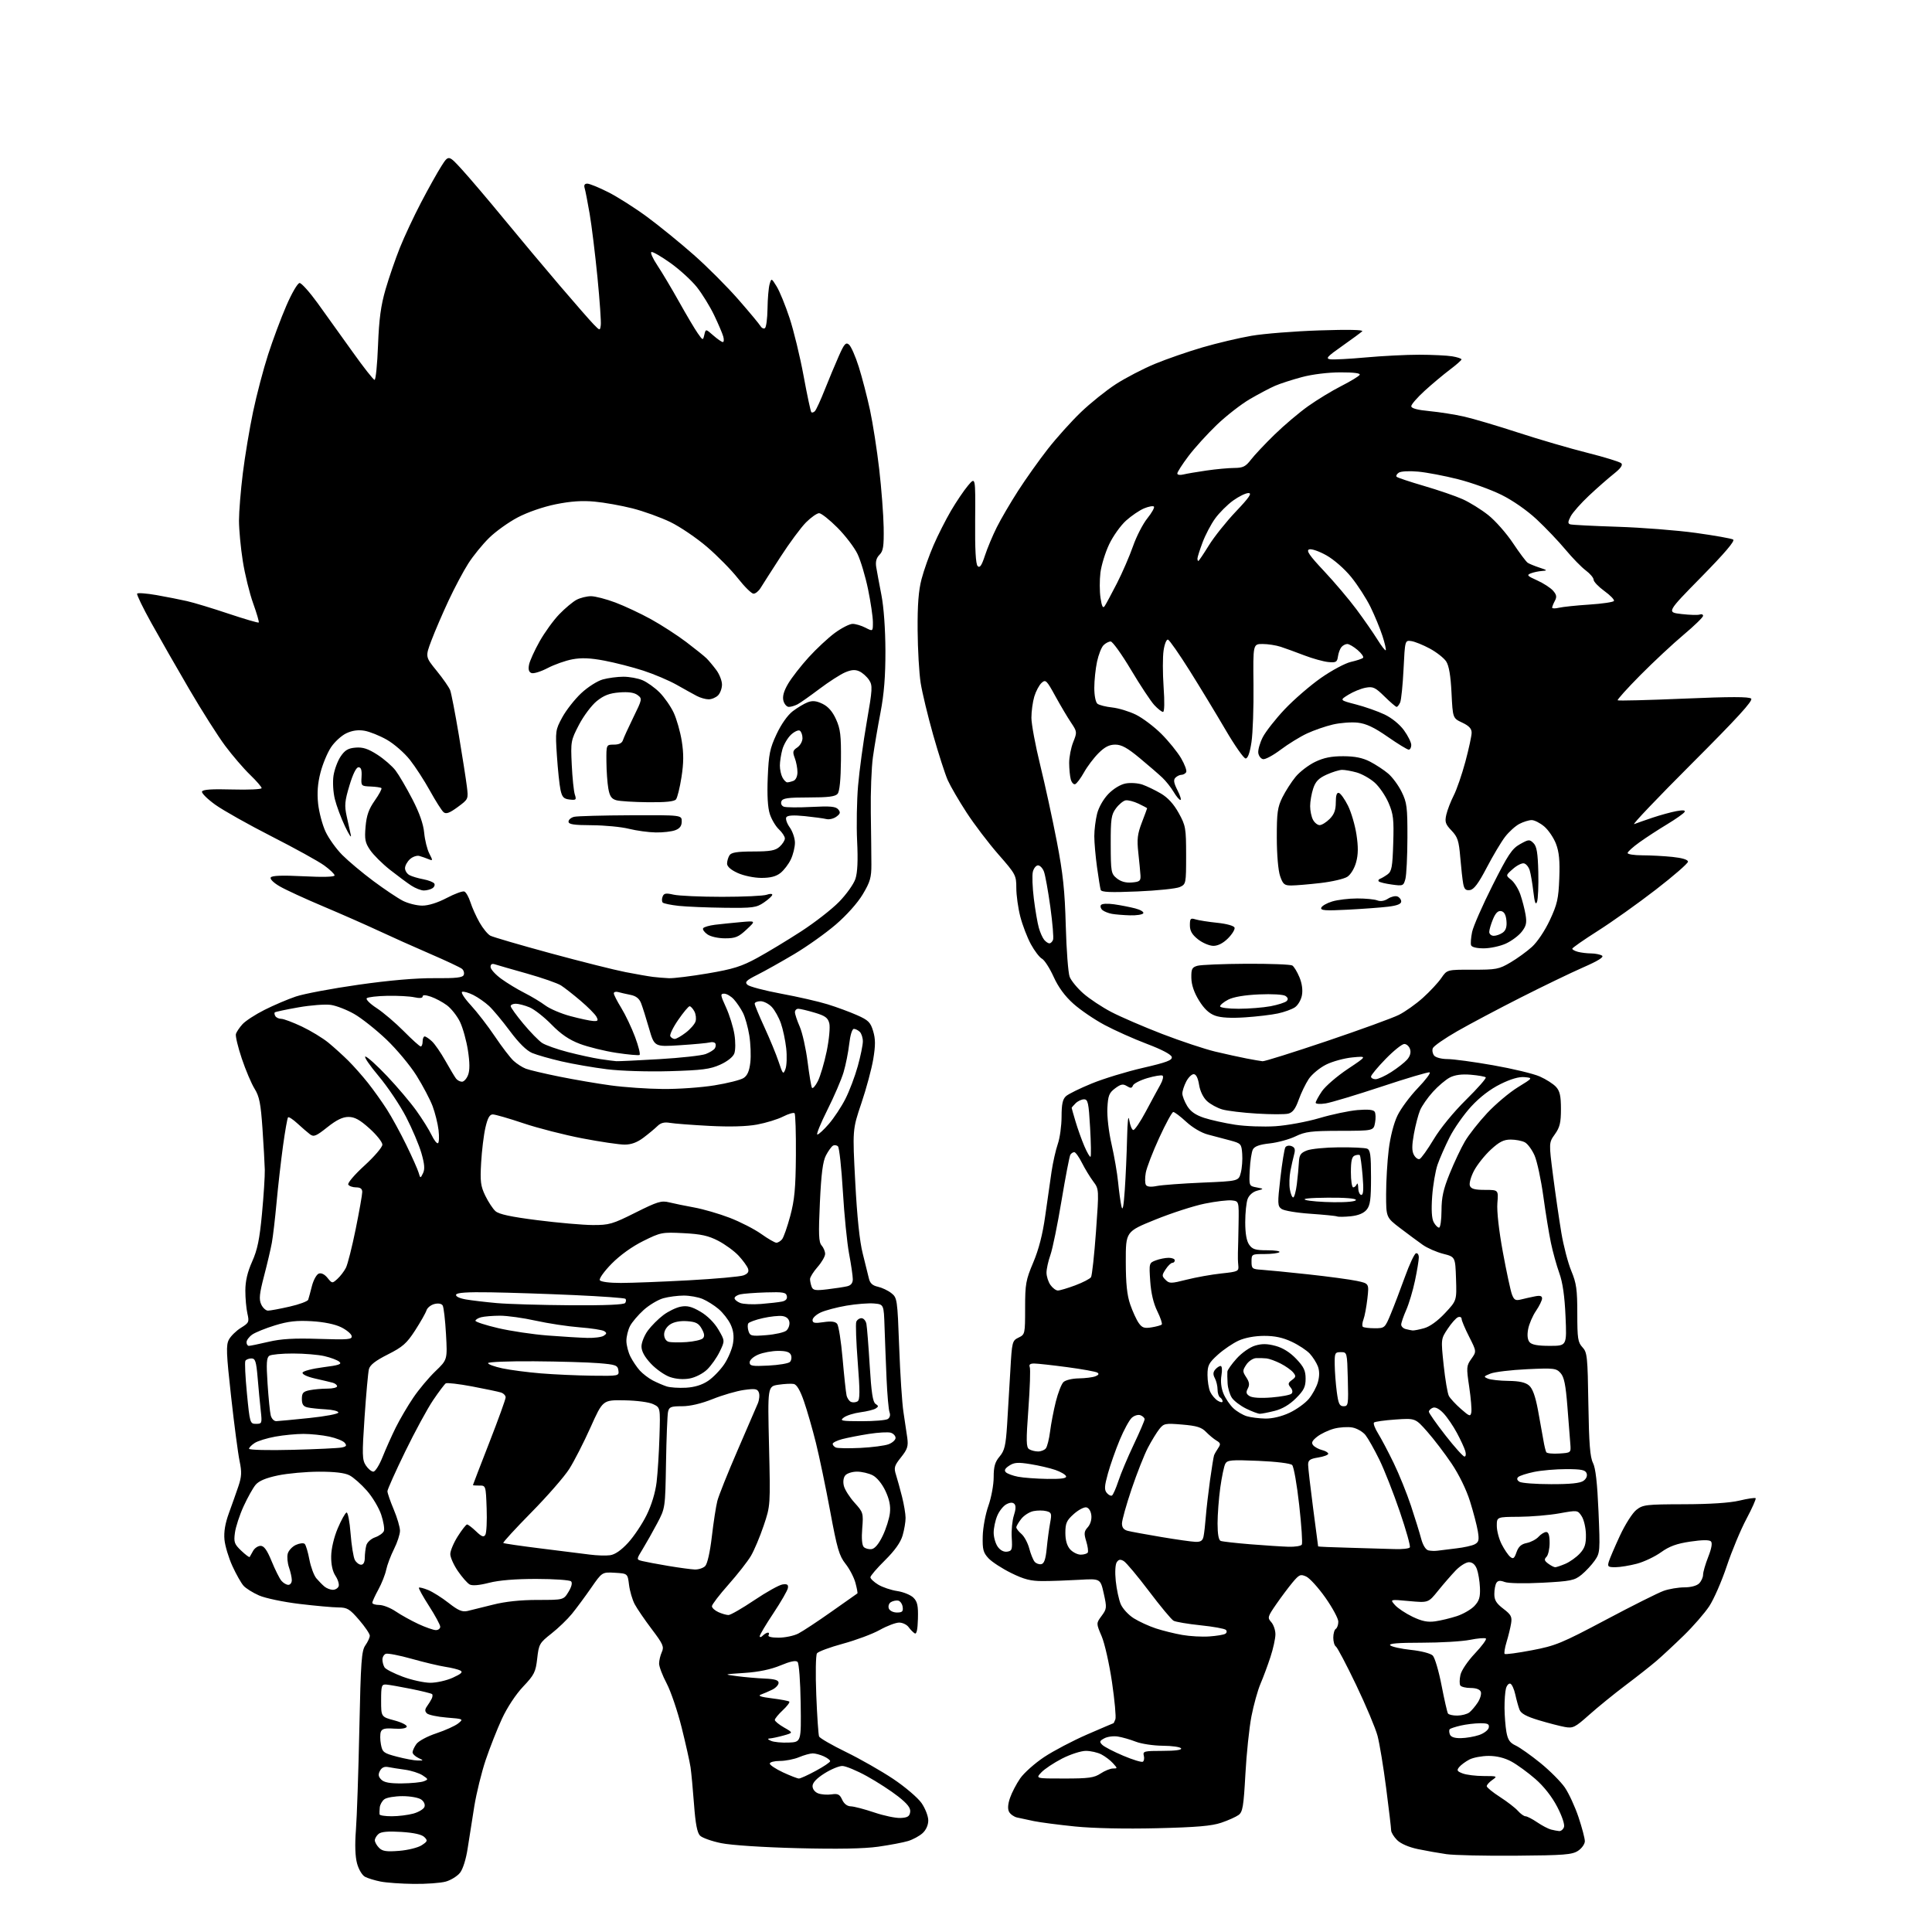 <?xml version="1.0" encoding="UTF-8" standalone="no"?>
<svg 
  version="1.1" 
  xmlns="http://www.w3.org/2000/svg" 
  xmlns:xlink="http://www.w3.org/1999/xlink" 
  xmlns:svg="http://www.w3.org/2000/svg"
  xmlns:rdf="http://www.w3.org/1999/02/22-rdf-syntax-ns#"
  xmlns:cc="http://creativecommons.org/ns#"
  xmlns:dc="http://purl.org/dc/elements/1.1/"
  viewBox="0 0 768 768"
  width="768"
  height="768"
>
<style>svg {background-color: white; }</style>"
<path stroke="none" fill="black" fill-rule="evenodd" d="M164.50,748.88C159.55,748.83 153.61,748.41 151.30,747.95C148.98,747.49 146.19,746.64 145.08,746.04C143.96,745.44 142.56,743.10 141.93,740.73C141.19,738.00 141.03,733.31 141.48,727.50C141.87,722.55 142.48,704.55 142.84,687.50C143.42,660.26 143.71,656.20 145.25,654.03C146.21,652.67 147.00,650.95 147.00,650.21C147.00,649.48 145.09,646.65 142.75,643.94C138.99,639.57 138.04,639.00 134.50,638.98C132.30,638.97 125.33,638.34 119.00,637.58C112.67,636.82 105.47,635.31 103.00,634.23C100.53,633.15 97.73,631.40 96.80,630.35C95.86,629.30 93.87,625.78 92.38,622.52C90.89,619.26 89.47,614.55 89.23,612.05C88.94,608.95 89.50,605.59 90.99,601.50C92.20,598.20 93.90,593.39 94.77,590.81C96.06,586.96 96.15,585.16 95.24,580.81C94.63,577.89 93.11,566.40 91.88,555.28C89.94,537.84 89.82,534.71 91.00,532.50C91.76,531.09 93.90,528.99 95.77,527.83C98.97,525.86 99.12,525.51 98.34,522.12C97.89,520.13 97.52,516.02 97.53,513.00C97.54,509.21 98.38,505.64 100.23,501.50C102.33,496.82 103.19,492.64 104.14,482.50C104.81,475.35 105.32,467.48 105.26,465.00C105.20,462.52 104.78,455.10 104.33,448.50C103.65,438.65 103.09,435.84 101.21,432.81C99.95,430.79 97.66,425.39 96.12,420.81C94.58,416.24 93.53,411.82 93.78,411.00C94.04,410.18 95.21,408.44 96.38,407.15C97.54,405.86 101.47,403.29 105.11,401.46C108.75,399.62 114.37,397.22 117.61,396.13C120.85,395.04 132.05,392.93 142.50,391.45C154.84,389.69 165.41,388.78 172.66,388.84C181.33,388.91 183.93,388.62 184.35,387.54C184.64,386.77 184.33,385.69 183.65,385.13C182.97,384.56 177.26,381.88 170.96,379.16C164.66,376.44 155.45,372.32 150.50,370.00C145.55,367.69 135.65,363.33 128.50,360.31C121.35,357.30 113.58,353.72 111.23,352.36C108.75,350.93 107.24,349.43 107.63,348.80C108.09,348.05 112.18,347.90 120.65,348.33C128.42,348.73 133.00,348.60 133.00,347.99C133.00,347.45 131.15,345.67 128.88,344.03C126.61,342.38 117.24,337.21 108.04,332.52C98.85,327.84 88.76,322.16 85.61,319.91C82.47,317.66 80.08,315.29 80.30,314.66C80.58,313.84 84.16,313.60 92.35,313.83C98.76,314.01 104.00,313.77 104.00,313.29C104.00,312.81 101.92,310.41 99.38,307.96C96.84,305.51 92.41,300.35 89.53,296.50C86.65,292.65 80.22,282.52 75.24,274.00C70.26,265.48 63.46,253.59 60.13,247.59C56.80,241.59 54.27,236.37 54.51,235.98C54.75,235.60 58.22,235.86 62.22,236.56C66.23,237.27 71.68,238.34 74.34,238.95C77.01,239.55 84.43,241.80 90.84,243.95C97.25,246.09 102.66,247.67 102.86,247.47C103.07,247.26 102.06,243.81 100.62,239.80C99.18,235.78 97.33,228.22 96.51,223.00C95.68,217.78 95.01,210.56 95.00,206.97C95.00,203.38 95.69,194.89 96.53,188.11C97.37,181.33 99.20,170.32 100.61,163.64C102.01,156.96 104.69,146.77 106.56,140.99C108.42,135.21 111.70,126.43 113.84,121.49C116.02,116.46 118.33,112.50 119.10,112.50C119.85,112.50 123.07,116.10 126.26,120.50C129.45,124.90 135.66,133.56 140.06,139.75C144.46,145.94 148.44,151.00 148.90,151.00C149.37,151.00 149.98,144.81 150.27,137.25C150.68,126.77 151.39,121.48 153.27,115.00C154.63,110.33 157.19,102.90 158.95,98.50C160.71,94.10 164.50,86.00 167.38,80.50C170.25,75.00 173.89,68.49 175.46,66.03C178.31,61.56 178.31,61.56 183.75,67.53C186.74,70.81 194.21,79.60 200.35,87.07C206.48,94.53 216.45,106.43 222.50,113.51C228.55,120.60 234.62,127.54 236.00,128.95C238.50,131.50 238.50,131.50 238.82,129.25C239.00,128.01 238.40,119.46 237.50,110.25C236.59,101.04 235.20,89.67 234.40,85.00C233.59,80.33 232.70,75.71 232.40,74.75C232.05,73.59 232.40,73.00 233.46,73.00C234.33,73.00 238.08,74.52 241.77,76.39C245.47,78.25 252.47,82.70 257.32,86.28C262.17,89.86 270.51,96.65 275.85,101.37C281.20,106.09 289.15,114.06 293.53,119.08C297.92,124.10 301.87,128.85 302.31,129.63C302.76,130.40 303.55,130.78 304.06,130.46C304.58,130.14 305.04,126.65 305.10,122.69C305.15,118.74 305.53,114.38 305.92,113.00C306.65,110.50 306.65,110.50 308.74,113.88C309.89,115.73 312.19,121.36 313.85,126.38C315.51,131.39 318.03,141.76 319.44,149.42C320.85,157.07 322.23,163.57 322.52,163.85C322.80,164.13 323.44,163.95 323.94,163.43C324.44,162.92 326.19,159.12 327.82,155.00C329.46,150.88 331.96,144.86 333.40,141.63C335.60,136.64 336.23,135.94 337.49,136.99C338.31,137.68 340.07,141.67 341.39,145.87C342.71,150.07 344.71,157.78 345.84,163.00C346.96,168.22 348.61,178.80 349.50,186.50C350.39,194.20 351.18,204.60 351.27,209.61C351.39,217.19 351.11,219.03 349.62,220.52C348.37,221.77 347.97,223.27 348.31,225.41C348.59,227.11 349.51,232.10 350.37,236.50C351.32,241.37 351.94,250.06 351.97,258.70C351.99,268.83 351.43,275.85 350.02,283.20C348.93,288.86 347.57,296.85 347.00,300.95C346.42,305.05 346.04,314.95 346.16,322.95C346.28,330.95 346.38,340.25 346.39,343.61C346.41,348.81 345.91,350.57 342.96,355.50C340.91,358.94 336.54,363.83 332.22,367.54C328.22,370.97 320.80,376.25 315.72,379.27C310.65,382.28 304.08,385.97 301.12,387.46C296.62,389.72 295.96,390.38 297.12,391.47C297.88,392.18 303.90,393.77 310.50,395.00C317.10,396.22 325.41,398.12 328.96,399.22C332.51,400.31 337.77,402.25 340.64,403.52C345.19,405.53 346.03,406.36 347.09,409.89C348.03,413.03 348.04,415.54 347.14,420.98C346.50,424.84 344.38,432.74 342.42,438.52C338.87,449.04 338.87,449.04 339.98,469.99C340.70,483.70 341.72,493.47 342.93,498.22C343.95,502.23 345.05,506.70 345.39,508.17C345.83,510.10 346.82,511.02 348.95,511.49C350.58,511.85 352.99,512.99 354.31,514.03C356.65,515.87 356.73,516.42 357.44,535.48C357.83,546.24 358.60,557.85 359.13,561.27C359.67,564.70 360.35,569.30 360.65,571.50C361.11,574.90 360.74,576.07 358.18,579.29C355.49,582.66 355.27,583.43 356.18,586.29C356.74,588.05 357.82,591.98 358.58,595.00C359.34,598.02 359.98,601.80 359.98,603.38C359.99,604.97 359.46,608.12 358.80,610.38C357.99,613.15 355.69,616.38 351.80,620.23C348.61,623.37 346.00,626.42 346.00,626.99C346.00,627.56 347.40,628.88 349.10,629.92C350.81,630.95 354.22,632.11 356.68,632.47C359.13,632.84 362.03,634.03 363.10,635.10C364.69,636.69 365.03,638.29 364.89,643.50C364.77,647.90 364.36,649.73 363.61,649.28C363.00,648.92 361.91,647.81 361.19,646.81C360.47,645.82 358.78,645.00 357.43,645.00C356.08,645.00 352.61,646.31 349.73,647.92C346.86,649.53 340.26,651.99 335.07,653.40C329.89,654.81 325.24,656.53 324.76,657.23C324.27,657.93 324.14,665.36 324.48,673.78C324.81,682.18 325.32,689.60 325.60,690.28C325.89,690.95 330.71,693.73 336.31,696.46C341.91,699.19 350.36,704.01 355.08,707.16C359.80,710.32 364.86,714.63 366.33,716.75C367.80,718.87 369.00,721.97 369.00,723.63C369.00,725.49 368.13,727.44 366.75,728.70C365.51,729.83 362.93,731.24 361.00,731.83C359.07,732.42 353.72,733.43 349.10,734.09C343.42,734.89 333.04,735.08 317.10,734.68C303.29,734.33 290.67,733.50 286.68,732.68C282.93,731.92 279.15,730.57 278.28,729.70C277.15,728.58 276.46,725.00 275.89,717.31C275.45,711.37 274.82,704.70 274.50,702.50C274.17,700.30 272.58,693.19 270.96,686.69C269.33,680.20 266.66,672.32 265.01,669.19C263.35,666.06 262.00,662.51 262.00,661.30C262.00,660.09 262.49,658.02 263.09,656.71C264.04,654.61 263.58,653.55 259.08,647.61C256.28,643.91 253.23,639.44 252.30,637.69C251.37,635.94 250.36,632.48 250.05,630.00C249.50,625.50 249.50,625.50 244.43,625.20C239.35,624.91 239.35,624.91 234.99,631.20C232.58,634.67 229.16,639.30 227.37,641.50C225.58,643.70 221.90,647.25 219.17,649.39C214.47,653.09 214.19,653.58 213.55,659.27C212.94,664.67 212.39,665.77 207.95,670.46C205.03,673.55 201.60,678.76 199.52,683.25C197.60,687.41 194.69,694.81 193.05,699.68C191.42,704.55 189.39,712.80 188.54,718.02C187.69,723.23 186.51,730.75 185.91,734.72C185.27,738.99 184.03,742.97 182.87,744.44C181.79,745.81 179.24,747.39 177.20,747.96C175.17,748.53 169.45,748.94 164.50,748.88zM602.54,737.67C590.42,737.77 578.02,737.49 575.00,737.06C571.98,736.63 566.85,735.72 563.60,735.04C559.99,734.28 556.79,732.89 555.35,731.44C554.06,730.15 553.00,728.41 553.00,727.58C553.00,726.75 552.11,719.20 551.02,710.79C549.94,702.38 548.39,693.02 547.59,690.00C546.78,686.98 542.97,677.90 539.11,669.84C535.25,661.77 531.62,654.89 531.05,654.53C530.47,654.17 530.00,652.59 530.00,651.00C530.00,649.41 530.45,647.84 531.00,647.50C531.55,647.16 532.00,645.87 532.00,644.63C532.00,643.40 529.69,639.12 526.88,635.12C524.06,631.12 520.62,627.33 519.24,626.70C516.97,625.67 516.46,625.89 513.82,629.03C512.23,630.94 509.29,634.86 507.30,637.74C503.89,642.68 503.78,643.09 505.34,644.82C506.25,645.83 507.00,648.01 507.00,649.66C507.00,651.32 506.11,655.39 505.01,658.72C503.92,662.05 502.14,666.84 501.05,669.37C499.97,671.90 498.36,677.69 497.47,682.24C496.59,686.78 495.50,697.16 495.06,705.30C494.36,718.04 493.99,720.29 492.37,721.47C491.34,722.23 488.25,723.62 485.50,724.55C481.67,725.86 475.66,726.37 459.83,726.75C447.23,727.05 434.55,726.78 427.33,726.05C420.82,725.39 413.48,724.43 411.00,723.92C408.52,723.40 405.50,722.76 404.28,722.48C403.06,722.20 401.64,721.19 401.12,720.23C400.51,719.09 400.64,717.18 401.50,714.69C402.21,712.60 404.04,709.11 405.55,706.92C407.07,704.74 411.35,700.93 415.06,698.46C418.78,695.99 426.47,691.95 432.15,689.48C437.83,687.02 442.55,685.00 442.63,685.00C442.72,685.00 443.05,684.30 443.38,683.45C443.71,682.60 443.10,675.96 442.04,668.70C440.97,661.44 439.12,653.20 437.91,650.40C435.73,645.29 435.73,645.29 437.91,642.34C439.98,639.54 440.02,639.08 438.76,633.44C437.43,627.50 437.43,627.50 428.97,628.00C424.31,628.27 417.79,628.50 414.48,628.50C409.72,628.50 407.08,627.83 401.94,625.29C398.36,623.53 394.32,620.90 392.96,619.46C390.85,617.20 390.52,615.95 390.65,610.66C390.73,607.27 391.74,601.84 392.90,598.59C394.05,595.34 395.00,590.23 395.00,587.24C395.00,582.98 395.51,581.18 397.35,579.00C399.34,576.63 399.80,574.68 400.34,566.35C400.69,560.93 401.27,551.21 401.63,544.73C402.27,533.33 402.38,532.93 404.90,531.71C407.46,530.48 407.50,530.28 407.50,519.98C407.50,510.40 407.78,508.84 410.74,501.84C412.93,496.66 414.47,490.67 415.49,483.34C416.32,477.38 417.45,469.45 418.01,465.72C418.57,462.00 419.69,457.05 420.50,454.72C421.31,452.40 421.98,447.53 421.99,443.90C422.00,438.90 422.42,436.93 423.75,435.74C424.71,434.88 429.32,432.61 434.00,430.70C438.68,428.78 447.81,425.99 454.30,424.50C463.71,422.33 466.04,421.46 465.80,420.19C465.61,419.19 461.88,417.22 455.93,414.97C450.68,412.98 443.08,409.58 439.05,407.42C435.02,405.27 429.46,401.48 426.69,399.00C423.32,395.99 420.71,392.44 418.83,388.29C417.28,384.87 415.20,381.64 414.21,381.11C413.21,380.58 411.22,377.97 409.78,375.32C408.34,372.67 406.45,367.74 405.58,364.36C404.71,360.98 404.00,355.86 404.00,352.99C404.00,347.95 403.76,347.49 396.88,339.64C392.96,335.16 387.27,327.68 384.23,323.00C381.18,318.32 377.82,312.54 376.75,310.15C375.69,307.76 373.08,299.66 370.95,292.15C368.83,284.64 366.59,275.35 365.98,271.50C365.37,267.65 364.82,258.20 364.77,250.50C364.70,240.38 365.13,234.75 366.34,230.17C367.25,226.68 369.41,220.61 371.13,216.67C372.84,212.72 375.96,206.57 378.05,203.00C380.15,199.43 383.19,194.93 384.81,193.01C387.77,189.51 387.77,189.51 387.64,206.70C387.54,218.40 387.86,224.25 388.64,225.03C389.49,225.89 390.22,224.84 391.53,220.84C392.49,217.90 394.61,212.85 396.23,209.61C397.85,206.36 401.67,199.84 404.71,195.11C407.76,190.37 413.07,182.90 416.51,178.50C419.95,174.10 425.86,167.52 429.65,163.88C433.44,160.24 439.71,155.21 443.58,152.70C447.46,150.20 454.44,146.57 459.10,144.64C463.76,142.71 472.28,139.76 478.03,138.08C483.79,136.40 492.55,134.33 497.50,133.48C502.45,132.63 514.60,131.67 524.50,131.34C535.94,130.96 542.14,131.09 541.50,131.70C540.95,132.22 537.35,134.87 533.50,137.58C527.52,141.78 526.84,142.55 528.83,142.83C530.12,143.01 536.49,142.67 543.00,142.08C549.52,141.49 559.04,141.00 564.17,141.01C569.30,141.02 575.19,141.30 577.25,141.64C579.31,141.98 580.99,142.54 580.97,142.88C580.95,143.22 578.84,145.07 576.28,147.00C573.73,148.93 569.24,152.68 566.32,155.35C563.39,158.02 561.00,160.77 561.00,161.47C561.00,162.32 563.42,162.97 568.25,163.43C572.24,163.81 578.42,164.79 582.00,165.60C585.58,166.41 595.25,169.27 603.50,171.97C611.75,174.66 624.12,178.28 631.00,180.00C637.88,181.73 643.95,183.60 644.50,184.17C645.18,184.86 644.21,186.22 641.52,188.35C639.34,190.08 634.90,193.97 631.67,197.00C628.44,200.03 625.15,203.75 624.36,205.27C623.22,207.48 623.19,208.12 624.22,208.44C624.92,208.66 633.38,209.09 643.00,209.40C652.62,209.71 666.63,210.80 674.12,211.84C681.61,212.88 688.29,214.06 688.96,214.48C689.78,214.98 685.61,219.88 676.34,229.32C662.50,243.41 662.50,243.41 668.46,244.09C671.73,244.47 674.99,244.56 675.71,244.28C676.42,244.01 677.00,244.25 677.00,244.81C677.00,245.37 673.51,248.76 669.25,252.34C664.99,255.92 657.25,263.14 652.05,268.39C646.85,273.64 642.80,278.14 643.05,278.38C643.30,278.62 655.09,278.33 669.26,277.72C688.01,276.92 695.32,276.92 696.12,277.72C696.93,278.53 690.49,285.56 672.48,303.57C658.87,317.18 648.58,327.99 649.62,327.59C650.65,327.19 653.98,326.03 657.00,325.01C660.02,324.00 664.25,322.84 666.39,322.44C669.09,321.95 670.08,322.06 669.62,322.80C669.25,323.40 666.15,325.58 662.73,327.65C659.30,329.71 654.36,332.93 651.75,334.80C649.14,336.66 647.00,338.60 647.00,339.09C647.00,339.59 649.63,340.00 652.85,340.00C656.07,340.00 661.47,340.29 664.85,340.64C668.74,341.05 671.00,341.74 671.00,342.53C671.00,343.21 665.23,348.23 658.18,353.67C651.13,359.12 640.78,366.48 635.18,370.03C629.58,373.59 625.00,376.78 625.00,377.13C625.00,377.48 626.01,378.04 627.25,378.37C628.49,378.70 630.85,378.99 632.50,379.00C634.15,379.02 636.09,379.41 636.82,379.87C637.71,380.43 635.31,381.94 629.32,384.56C624.47,386.69 613.30,392.08 604.50,396.54C595.70,401.00 584.37,407.00 579.33,409.89C574.29,412.77 569.89,415.83 569.56,416.69C569.23,417.55 569.48,418.87 570.11,419.63C570.74,420.39 573.10,421.00 575.40,421.00C577.68,421.00 585.85,422.10 593.55,423.46C601.24,424.81 609.59,426.81 612.08,427.92C614.58,429.02 617.50,430.89 618.56,432.07C620.07,433.73 620.50,435.68 620.50,440.85C620.50,446.27 620.06,448.12 618.09,450.88C615.68,454.26 615.68,454.26 617.37,467.38C618.30,474.59 619.78,484.77 620.65,490.00C621.52,495.23 623.31,502.07 624.62,505.22C626.65,510.09 627.00,512.60 627.00,522.16C627.00,532.07 627.24,533.62 629.04,535.55C630.94,537.56 631.11,539.19 631.40,558.14C631.65,573.84 632.07,579.25 633.23,581.53C634.28,583.60 634.94,589.46 635.43,600.85C636.10,616.63 636.04,617.31 633.93,620.35C632.72,622.08 630.35,624.62 628.66,626.00C625.87,628.26 624.41,628.56 613.11,629.16C605.93,629.53 599.58,629.41 598.15,628.87C596.36,628.19 595.44,628.28 594.85,629.21C594.40,629.92 594.02,631.91 594.02,633.63C594.00,636.06 594.81,637.38 597.60,639.50C600.69,641.87 601.12,642.68 600.68,645.37C600.40,647.09 599.59,650.40 598.88,652.72C598.18,655.04 597.84,657.17 598.12,657.46C598.41,657.74 603.27,657.09 608.93,656.01C618.39,654.21 620.74,653.24 638.32,643.91C648.83,638.32 659.19,633.14 661.34,632.38C663.49,631.62 667.19,631.00 669.55,631.00C672.13,631.00 674.49,630.37 675.43,629.43C676.29,628.56 677.00,627.01 677.00,625.97C677.00,624.93 677.92,621.74 679.05,618.88C680.38,615.50 680.75,613.35 680.12,612.72C679.48,612.08 676.62,612.11 671.92,612.81C666.50,613.61 663.59,614.67 660.28,617.05C657.86,618.79 653.54,620.84 650.69,621.60C647.83,622.35 644.01,622.98 642.18,622.99C639.21,623.00 638.93,622.77 639.54,620.75C639.91,619.51 641.90,614.88 643.95,610.45C646.01,606.01 648.94,601.40 650.48,600.20C653.09,598.14 654.33,598.00 669.38,597.96C679.74,597.94 687.63,597.42 691.46,596.51C694.74,595.72 697.63,595.30 697.89,595.56C698.15,595.82 696.50,599.53 694.23,603.80C691.95,608.08 688.44,616.51 686.42,622.54C684.41,628.57 681.27,635.75 679.45,638.50C677.63,641.25 673.07,646.49 669.32,650.14C665.57,653.79 660.70,658.32 658.50,660.21C656.30,662.10 650.75,666.48 646.16,669.93C641.58,673.39 635.07,678.68 631.71,681.68C626.08,686.70 625.30,687.09 622.04,686.50C620.09,686.15 615.43,684.94 611.67,683.81C606.76,682.33 604.62,681.16 604.03,679.63C603.58,678.46 602.82,675.73 602.35,673.58C601.88,671.42 600.99,669.49 600.38,669.29C599.76,669.08 598.98,669.95 598.64,671.21C598.30,672.47 598.05,675.98 598.07,679.00C598.10,682.02 598.43,686.30 598.82,688.49C599.38,691.61 600.19,692.80 602.52,693.88C604.16,694.65 608.57,697.77 612.32,700.81C616.07,703.85 620.44,708.24 622.04,710.55C623.63,712.87 626.08,718.16 627.47,722.31C628.86,726.46 630.00,730.78 630.00,731.90C630.00,733.03 628.78,734.75 627.29,735.73C624.93,737.27 621.78,737.52 602.54,737.67zM158.69,735.74C162.16,735.46 166.18,734.46 167.62,733.52C169.98,731.97 170.08,731.65 168.68,730.26C167.67,729.24 164.53,728.54 159.58,728.22C154.36,727.89 151.55,728.13 150.51,728.99C149.68,729.68 149.00,730.83 149.00,731.55C149.00,732.27 149.76,733.62 150.69,734.55C152.05,735.91 153.63,736.14 158.69,735.74zM619.78,727.88C620.49,727.95 621.35,727.25 621.70,726.33C622.08,725.34 620.99,722.04 619.03,718.26C616.93,714.22 613.74,710.15 610.34,707.18C607.39,704.61 603.11,701.49 600.83,700.25C598.14,698.79 594.97,698.00 591.79,698.00C589.10,698.00 585.65,698.65 584.13,699.43C582.60,700.22 580.78,701.57 580.07,702.42C578.98,703.73 579.18,704.12 581.46,704.98C582.93,705.54 586.68,706.00 589.79,706.00C595.19,706.00 595.35,706.07 593.22,707.56C592.00,708.41 591.00,709.52 591.00,710.03C591.00,710.53 593.36,712.46 596.25,714.32C599.14,716.18 602.36,718.67 603.40,719.85C604.45,721.03 605.81,722.00 606.42,722.00C607.03,722.00 609.11,723.07 611.04,724.38C612.97,725.69 615.44,726.99 616.53,727.27C617.61,727.54 619.08,727.82 619.78,727.88zM358.00,722.67C360.77,722.54 361.56,722.04 361.81,720.32C362.04,718.71 360.80,717.10 357.06,714.14C354.27,711.94 348.68,708.31 344.62,706.07C340.57,703.83 336.16,702.00 334.82,702.00C333.49,702.00 330.28,703.34 327.70,704.98C324.60,706.94 323.00,708.65 323.00,710.00C323.00,711.21 323.93,712.40 325.25,712.90C326.49,713.36 328.87,713.54 330.55,713.29C333.08,712.91 333.80,713.27 334.78,715.42C335.53,717.06 336.79,718.02 338.23,718.05C339.48,718.08 343.65,719.17 347.50,720.47C351.35,721.78 356.07,722.77 358.00,722.67zM155.75,721.99C158.36,721.99 162.21,721.51 164.31,720.93C166.40,720.35 168.38,719.16 168.72,718.29C169.08,717.36 168.57,716.16 167.47,715.36C166.43,714.60 163.15,714.00 160.00,714.00C156.91,714.00 153.65,714.56 152.76,715.25C151.87,715.94 151.06,717.40 150.96,718.50C150.85,719.60 150.82,720.84 150.88,721.25C150.95,721.66 153.14,722.00 155.75,721.99zM159.82,708.93C163.49,708.89 167.38,708.51 168.46,708.09C170.33,707.36 170.31,707.25 167.96,705.71C166.61,704.83 163.47,703.83 161.00,703.49C158.53,703.15 155.51,702.67 154.29,702.43C152.81,702.13 151.74,702.63 151.04,703.92C150.26,705.39 150.39,706.24 151.57,707.43C152.70,708.56 155.01,708.98 159.82,708.93zM317.57,706.99C318.16,707.00 321.20,705.62 324.32,703.92C327.45,702.23 330.00,700.51 330.00,700.09C330.00,699.66 328.85,698.80 327.45,698.16C326.05,697.52 324.08,697.00 323.08,697.00C322.07,697.00 319.63,697.67 317.65,698.50C315.68,699.33 312.25,700.00 310.03,700.00C307.81,700.00 306.00,700.47 306.00,701.05C306.00,701.62 308.36,703.19 311.25,704.54C314.14,705.88 316.98,706.98 317.57,706.99zM423.08,706.99C432.79,706.99 434.95,706.69 437.50,705.00C439.15,703.91 441.36,703.01 442.40,703.01C444.28,703.00 444.28,702.96 442.41,700.90C441.36,699.74 439.29,698.17 437.80,697.40C436.32,696.63 433.54,696.00 431.64,696.00C429.73,696.00 425.49,697.37 422.21,699.05C418.94,700.73 415.22,703.20 413.95,704.55C411.65,707.00 411.65,707.00 423.08,706.99zM454.30,700.31C454.78,700.02 454.95,698.93 454.68,697.89C454.23,696.15 454.84,696.00 462.15,696.00C467.21,696.00 469.89,695.63 469.50,695.00C469.16,694.45 465.87,693.98 462.19,693.96C458.51,693.93 453.70,693.21 451.50,692.35C449.30,691.49 446.09,690.57 444.36,690.30C442.64,690.03 440.22,690.34 439.00,691.00C437.08,692.03 436.96,692.39 438.17,693.60C438.95,694.38 442.70,696.32 446.51,697.93C450.31,699.54 453.82,700.61 454.30,700.31zM166.00,699.83C168.50,699.86 168.50,699.86 166.25,698.78C165.01,698.18 164.00,697.19 164.00,696.57C164.00,695.95 164.67,694.48 165.50,693.30C166.35,692.10 169.82,690.22 173.48,689.01C177.05,687.82 180.95,686.05 182.16,685.07C184.31,683.33 184.24,683.29 177.58,682.76C173.86,682.46 170.30,681.70 169.68,681.08C168.83,680.23 168.86,679.51 169.78,678.22C170.46,677.28 171.29,675.92 171.63,675.21C171.97,674.50 172.03,673.70 171.77,673.44C171.51,673.17 167.74,672.24 163.40,671.36C159.05,670.49 154.60,669.71 153.50,669.63C151.69,669.51 151.50,670.12 151.50,675.99C151.50,682.48 151.50,682.48 156.78,683.89C159.69,684.67 161.90,685.80 161.69,686.40C161.47,687.06 159.44,687.36 156.66,687.16C153.10,686.90 151.86,687.20 151.39,688.42C151.06,689.30 151.07,691.54 151.42,693.41C152.01,696.55 152.47,696.91 157.78,698.30C160.92,699.13 164.62,699.82 166.00,699.83zM313.50,692.70C318.50,692.50 318.50,692.50 318.28,677.08C318.15,668.27 317.62,661.22 317.04,660.64C316.35,659.95 314.17,660.40 310.26,662.03C306.43,663.63 301.65,664.63 296.00,665.01C287.50,665.58 287.50,665.58 293.00,666.30C296.02,666.70 300.98,667.13 304.00,667.26C308.05,667.44 309.50,667.89 309.50,668.96C309.50,669.77 308.38,670.98 307.00,671.66C305.62,672.34 303.60,673.21 302.50,673.61C301.10,674.11 302.43,674.57 306.87,675.12C310.37,675.55 313.47,676.14 313.76,676.42C314.04,676.71 312.86,678.26 311.14,679.87C309.41,681.48 308.00,683.21 308.00,683.70C308.00,684.20 309.65,685.55 311.68,686.71C315.35,688.81 315.35,688.81 311.43,689.90C309.27,690.50 306.82,691.02 306.00,691.06C304.99,691.12 305.15,691.43 306.50,692.02C307.60,692.51 310.75,692.81 313.50,692.70zM580.72,690.94C582.80,690.91 586.07,690.35 587.99,689.69C589.91,689.04 591.63,687.71 591.81,686.75C592.08,685.33 591.43,685.00 588.32,685.02C586.22,685.04 582.78,685.45 580.67,685.94C578.56,686.43 576.60,687.07 576.30,687.37C576.00,687.67 576.02,688.61 576.35,689.46C576.74,690.49 578.19,690.98 580.72,690.94zM579.31,681.97C581.06,681.95 583.21,681.39 584.08,680.72C584.94,680.05 586.45,678.27 587.44,676.76C588.42,675.25 588.96,673.34 588.64,672.51C588.28,671.56 586.76,671.00 584.59,671.00C582.68,671.00 580.83,670.54 580.48,669.98C580.14,669.41 580.16,667.53 580.55,665.79C580.93,664.02 583.47,660.27 586.28,657.30C589.05,654.37 591.03,651.69 590.68,651.35C590.33,651.00 587.49,651.23 584.36,651.86C581.23,652.49 572.58,653.00 565.13,653.00C555.73,653.00 551.92,653.32 552.64,654.04C553.22,654.62 556.92,655.43 560.87,655.86C564.97,656.29 568.69,657.26 569.54,658.11C570.36,658.93 571.93,664.25 573.03,669.92C574.13,675.60 575.28,680.64 575.58,681.12C575.87,681.61 577.55,681.99 579.31,681.97zM171.00,668.93C173.47,668.94 177.53,668.04 180.00,666.91C183.37,665.38 184.12,664.67 183.00,664.07C182.18,663.63 179.49,662.96 177.03,662.59C174.57,662.21 168.54,660.78 163.64,659.40C158.74,658.02 154.11,657.13 153.36,657.41C152.61,657.70 152.01,658.74 152.02,659.72C152.02,660.70 152.41,662.10 152.87,662.82C153.33,663.55 156.59,665.21 160.10,666.52C163.62,667.83 168.53,668.91 171.00,668.93zM303.20,650.20C303.86,649.54 304.79,649.00 305.26,649.00C305.73,649.00 305.84,649.45 305.50,650.00C305.12,650.61 306.67,651.00 309.49,651.00C312.03,651.00 315.54,650.27 317.30,649.38C319.06,648.48 325.00,644.57 330.50,640.68C336.00,636.80 340.64,633.52 340.82,633.41C340.99,633.30 340.65,631.42 340.06,629.24C339.48,627.05 337.69,623.63 336.10,621.63C333.60,618.48 332.77,615.63 330.01,600.74C328.25,591.26 325.70,579.03 324.34,573.56C322.98,568.09 320.84,560.66 319.59,557.06C318.09,552.71 316.72,550.38 315.54,550.15C314.57,549.96 311.83,550.10 309.45,550.45C305.14,551.10 305.14,551.10 305.70,574.80C306.26,598.50 306.26,598.50 303.56,606.50C302.08,610.90 299.80,616.30 298.50,618.50C297.20,620.70 293.18,625.83 289.57,629.90C285.95,633.98 283.00,637.84 283.00,638.49C283.00,639.15 284.15,640.20 285.55,640.84C286.95,641.48 288.77,642.00 289.59,642.00C290.41,642.00 295.03,639.34 299.86,636.09C304.69,632.84 309.74,630.03 311.07,629.84C312.94,629.58 313.43,629.91 313.20,631.29C313.03,632.27 310.44,636.76 307.45,641.26C304.45,645.76 302.00,649.88 302.00,650.42C302.00,650.96 302.54,650.86 303.20,650.20zM480.72,650.51C483.60,650.31 486.45,649.84 487.06,649.46C487.70,649.07 487.80,648.40 487.30,647.90C486.82,647.42 482.29,646.60 477.24,646.08C472.18,645.55 467.35,644.74 466.50,644.26C465.65,643.79 461.25,638.50 456.73,632.51C452.20,626.52 447.70,621.15 446.72,620.56C445.37,619.76 444.70,619.86 443.93,621.00C443.34,621.87 443.17,624.99 443.53,628.46C443.87,631.73 444.75,635.87 445.50,637.65C446.24,639.42 448.57,641.96 450.67,643.28C452.78,644.61 456.75,646.43 459.50,647.33C462.25,648.23 466.98,649.40 470.00,649.92C473.02,650.45 477.85,650.72 480.72,650.51zM173.25,647.99C174.21,648.00 175.00,647.40 175.00,646.66C175.00,645.93 173.00,642.22 170.56,638.43C168.12,634.64 166.31,631.36 166.53,631.13C166.75,630.91 168.41,631.33 170.22,632.07C172.02,632.81 175.68,635.11 178.34,637.20C182.15,640.19 183.74,640.87 185.84,640.39C187.30,640.05 191.85,638.93 195.94,637.89C200.86,636.64 206.87,636.00 213.70,636.00C224.03,636.00 224.03,636.00 225.99,632.78C227.22,630.76 227.60,629.20 227.01,628.61C226.49,628.09 220.31,627.66 213.28,627.65C204.93,627.64 198.39,628.17 194.40,629.19C190.47,630.20 187.73,630.43 186.68,629.84C185.78,629.34 183.68,626.95 182.02,624.53C180.36,622.12 179.00,619.07 179.00,617.77C179.00,616.46 180.34,613.28 181.98,610.70C183.62,608.11 185.28,606.00 185.67,606.00C186.07,606.00 187.67,607.23 189.24,608.73C191.49,610.88 192.27,611.17 192.93,610.11C193.40,609.36 193.63,604.64 193.45,599.62C193.13,590.57 193.10,590.50 190.56,590.54C189.15,590.56 188.00,590.47 188.00,590.34C188.00,590.21 190.93,582.61 194.50,573.46C198.07,564.31 201.00,556.22 201.00,555.48C201.00,554.74 200.16,553.87 199.13,553.54C198.10,553.21 192.94,552.13 187.68,551.13C182.41,550.14 177.70,549.59 177.20,549.91C176.71,550.23 174.46,553.22 172.20,556.55C169.94,559.88 164.93,569.10 161.06,577.05C157.19,585.00 154.02,592.08 154.01,592.78C154.01,593.48 155.12,596.73 156.50,600.00C157.88,603.27 159.00,607.09 159.00,608.50C159.00,609.91 157.93,613.19 156.62,615.78C155.32,618.38 153.92,622.08 153.52,624.00C153.13,625.92 151.72,629.47 150.40,631.88C149.08,634.28 148.00,636.65 148.00,637.13C148.00,637.61 149.25,638.00 150.77,638.00C152.29,638.00 155.24,639.16 157.31,640.57C159.39,641.98 163.43,644.22 166.30,645.56C169.16,646.89 172.29,647.98 173.25,647.99zM570.50,644.51C572.70,644.20 576.57,643.27 579.11,642.44C581.64,641.61 584.79,639.79 586.11,638.39C588.02,636.35 588.46,634.89 588.30,631.11C588.19,628.51 587.63,625.17 587.07,623.69C586.40,621.93 585.31,621.00 583.92,621.00C582.76,621.00 580.38,622.48 578.65,624.29C576.92,626.10 573.76,629.73 571.64,632.36C567.78,637.15 567.78,637.15 560.14,636.45C552.50,635.74 552.50,635.74 554.50,638.01C555.60,639.26 558.75,641.36 561.50,642.68C565.26,644.48 567.49,644.93 570.50,644.51zM356.54,641.00C358.66,641.00 359.08,640.59 358.82,638.76C358.64,637.53 357.82,636.40 357.00,636.26C356.18,636.12 354.87,636.41 354.10,636.90C353.34,637.39 352.99,638.52 353.32,639.40C353.67,640.30 355.08,641.00 356.54,641.00zM132.28,631.97C133.26,631.99 134.31,631.36 134.61,630.58C134.91,629.80 134.35,627.93 133.36,626.43C132.19,624.64 131.60,621.93 131.65,618.60C131.70,615.55 132.75,611.10 134.26,607.53C135.65,604.25 137.22,601.43 137.75,601.25C138.27,601.08 139.00,604.81 139.36,609.56C139.73,614.30 140.49,619.04 141.05,620.09C141.61,621.14 142.73,622.00 143.54,622.00C144.46,622.00 145.01,620.99 145.01,619.25C145.02,617.74 145.29,615.52 145.61,614.31C145.94,613.09 147.48,611.68 149.11,611.11C150.72,610.55 152.29,609.42 152.61,608.58C152.92,607.75 152.44,604.84 151.54,602.12C150.63,599.39 148.06,595.08 145.83,592.55C143.60,590.01 140.49,587.27 138.94,586.47C137.03,585.48 133.05,585.01 126.80,585.02C121.68,585.03 114.35,585.70 110.50,586.50C105.68,587.51 102.91,588.68 101.60,590.24C100.56,591.48 98.41,595.33 96.83,598.78C95.25,602.23 93.70,606.96 93.39,609.28C92.88,613.05 93.15,613.81 95.90,616.43C97.59,618.04 99.10,619.16 99.24,618.93C99.38,618.69 100.00,617.60 100.61,616.50C101.22,615.40 102.56,614.50 103.60,614.50C104.96,614.50 106.17,616.19 107.99,620.64C109.37,624.02 111.12,627.51 111.87,628.39C112.63,629.28 113.86,630.00 114.62,630.00C115.38,630.00 116.00,629.17 116.00,628.15C116.00,627.13 115.50,624.87 114.90,623.13C114.29,621.39 114.05,618.92 114.37,617.65C114.69,616.38 116.16,614.79 117.63,614.12C119.10,613.45 120.68,613.28 121.14,613.74C121.60,614.20 122.43,617.00 122.99,619.97C123.56,622.93 124.80,626.28 125.76,627.41C126.72,628.54 128.18,630.02 129.00,630.70C129.82,631.38 131.30,631.95 132.28,631.97zM276.18,623.90C277.65,623.95 279.51,623.35 280.31,622.55C281.19,621.67 282.24,617.04 282.97,610.80C283.63,605.13 284.61,598.77 285.15,596.66C285.69,594.55 289.28,585.55 293.14,576.66C296.99,567.77 300.64,559.33 301.24,557.90C301.84,556.47 302.03,554.51 301.66,553.55C301.09,552.07 300.22,551.92 295.75,552.53C292.87,552.93 287.29,554.55 283.34,556.13C278.74,557.97 274.35,559.00 271.10,559.00C266.66,559.00 265.98,559.28 265.55,561.25C265.28,562.49 264.92,571.60 264.75,581.50C264.44,599.50 264.44,599.50 261.27,605.50C259.52,608.80 256.93,613.40 255.51,615.72C252.92,619.94 252.92,619.94 255.31,620.54C256.63,620.87 261.26,621.74 265.60,622.47C269.95,623.20 274.71,623.84 276.18,623.90zM618.22,623.00C618.69,623.00 620.51,622.38 622.28,621.63C624.05,620.87 626.62,619.04 628.00,617.55C629.98,615.40 630.49,613.83 630.43,610.02C630.39,607.36 629.63,604.09 628.75,602.74C627.14,600.28 627.13,600.28 619.82,601.59C615.79,602.31 608.56,602.92 603.75,602.95C595.00,603.00 595.00,603.00 595.00,606.54C595.00,608.49 595.87,611.78 596.93,613.86C597.99,615.93 599.51,618.18 600.32,618.85C601.53,619.86 601.96,619.54 602.84,617.02C603.62,614.80 604.72,613.81 606.90,613.37C608.55,613.04 610.67,611.92 611.60,610.89C612.54,609.85 613.92,609.00 614.65,609.00C615.57,609.00 616.00,610.36 616.00,613.30C616.00,615.66 615.44,618.17 614.75,618.87C613.75,619.88 613.89,620.42 615.44,621.57C616.51,622.36 617.76,623.00 618.22,623.00zM413.91,621.78C415.07,621.56 415.66,619.86 416.09,615.49C416.41,612.20 417.02,607.65 417.44,605.39C418.14,601.66 418.00,601.23 415.96,600.70C414.72,600.37 412.41,600.37 410.82,600.69C409.24,601.00 407.05,602.39 405.97,603.77C404.89,605.14 404.00,606.66 404.00,607.14C404.00,607.63 404.91,608.80 406.03,609.76C407.14,610.71 408.54,613.29 409.13,615.50C409.71,617.70 410.67,620.08 411.26,620.79C411.84,621.50 413.03,621.95 413.91,621.78zM242.50,618.23C244.47,617.97 246.93,616.26 249.69,613.26C251.99,610.75 255.30,605.80 257.04,602.26C259.01,598.27 260.51,593.30 261.01,589.17C261.45,585.50 261.96,577.33 262.15,571.02C262.50,559.54 262.50,559.54 259.65,558.17C258.01,557.38 253.14,556.73 248.21,556.65C239.63,556.50 239.63,556.50 234.74,567.41C232.05,573.42 228.25,580.84 226.30,583.91C224.35,586.99 217.55,594.78 211.19,601.23C204.84,607.69 199.83,613.14 200.07,613.36C200.31,613.57 207.03,614.55 215.00,615.54C222.97,616.52 231.75,617.62 234.50,617.98C237.25,618.34 240.85,618.46 242.50,618.23zM429.60,618.00C430.85,618.00 432.11,617.62 432.40,617.17C432.68,616.71 432.41,614.69 431.79,612.68C430.84,609.58 430.93,608.73 432.41,607.10C433.44,605.96 434.02,604.02 433.82,602.35C433.63,600.67 432.82,599.39 431.83,599.20C430.91,599.03 428.66,600.22 426.83,601.86C424.00,604.39 423.50,605.50 423.50,609.31C423.50,612.31 424.13,614.48 425.40,615.90C426.45,617.05 428.34,618.00 429.60,618.00zM400.35,616.81C402.29,616.53 402.47,615.98 402.18,611.24C402.00,608.34 402.39,604.36 403.04,602.39C403.82,600.01 403.88,598.48 403.22,597.82C402.55,597.15 401.48,597.21 400.02,597.99C398.82,598.63 397.19,600.69 396.42,602.55C395.64,604.41 395.00,607.43 395.00,609.25C395.00,611.07 395.72,613.58 396.60,614.83C397.60,616.26 399.00,617.00 400.35,616.81zM571.50,616.42C572.60,616.26 575.94,615.84 578.92,615.50C581.91,615.16 585.20,614.43 586.25,613.87C587.84,613.01 588.04,612.18 587.46,608.67C587.08,606.38 585.68,601.03 584.35,596.79C582.91,592.17 579.96,586.14 577.03,581.79C574.33,577.78 569.98,572.08 567.37,569.12C562.62,563.74 562.62,563.74 554.73,564.28C550.39,564.58 546.55,565.12 546.19,565.48C545.82,565.84 546.55,567.80 547.81,569.82C549.06,571.84 551.85,577.11 553.99,581.53C556.14,585.95 559.23,593.60 560.87,598.53C562.50,603.46 564.34,609.38 564.94,611.68C565.60,614.19 566.73,616.03 567.77,616.29C568.72,616.52 570.40,616.58 571.50,616.42zM346.49,615.79C347.78,615.60 349.35,613.72 350.89,610.50C352.21,607.75 353.50,603.68 353.75,601.46C354.08,598.62 353.55,596.03 351.98,592.67C350.65,589.85 348.59,587.32 346.92,586.46C345.37,585.66 342.56,585.00 340.67,585.00C338.79,585.00 336.69,585.67 336.01,586.49C335.26,587.39 335.04,589.04 335.46,590.69C335.84,592.19 337.74,595.19 339.70,597.35C343.14,601.16 343.24,601.48 342.75,607.56C342.43,611.51 342.66,614.26 343.36,614.96C343.97,615.57 345.38,615.95 346.49,615.79zM554.19,615.78C557.32,615.90 560.13,615.60 560.43,615.11C560.74,614.61 558.94,608.20 556.43,600.86C553.93,593.51 550.27,584.22 548.30,580.21C546.33,576.19 543.86,571.82 542.82,570.49C541.77,569.16 539.43,567.80 537.62,567.46C535.80,567.12 532.51,567.33 530.29,567.92C528.07,568.52 525.06,569.95 523.59,571.11C521.58,572.69 521.19,573.53 522.00,574.50C522.60,575.22 524.19,576.08 525.54,576.42C526.89,576.76 528.00,577.42 528.00,577.89C528.00,578.36 526.20,579.03 524.00,579.38C520.71,579.91 520.00,580.42 520.00,582.26C520.01,583.49 520.90,591.25 521.98,599.50C523.07,607.75 523.97,614.60 523.98,614.72C523.99,614.84 529.51,615.08 536.25,615.25C542.99,615.43 551.06,615.66 554.19,615.78zM512.19,614.86C514.77,614.94 517.16,614.56 517.49,614.01C517.83,613.47 517.36,606.38 516.45,598.26C515.55,590.14 514.29,582.99 513.65,582.37C512.99,581.71 507.31,581.01 500.24,580.71C489.43,580.25 487.86,580.39 487.07,581.87C486.57,582.80 485.68,587.06 485.08,591.35C484.49,595.64 484.00,602.05 484.00,605.60C484.00,609.85 484.43,612.22 485.25,612.54C485.94,612.80 491.23,613.40 497.00,613.87C502.77,614.34 509.61,614.78 512.19,614.86zM475.23,612.91C477.30,612.98 478.08,612.45 478.43,610.75C478.69,609.51 479.09,606.02 479.32,603.00C479.55,599.98 480.31,593.45 480.99,588.50C481.68,583.55 482.41,579.05 482.61,578.50C482.82,577.95 483.55,576.67 484.24,575.65C485.31,574.08 485.20,573.62 483.56,572.65C482.50,572.02 480.63,570.46 479.40,569.20C477.64,567.37 475.69,566.77 469.96,566.29C463.18,565.72 462.63,565.83 460.84,568.09C459.79,569.42 457.75,572.75 456.31,575.50C454.87,578.25 451.96,585.62 449.84,591.88C447.73,598.13 446.00,604.31 446.00,605.61C446.00,607.25 446.72,608.14 448.36,608.55C449.65,608.88 455.61,609.97 461.61,610.98C467.60,611.99 473.73,612.86 475.23,612.91zM442.04,594.48C442.48,594.20 443.62,591.62 444.57,588.74C445.51,585.86 448.24,579.36 450.64,574.31C453.04,569.25 455.00,564.69 455.00,564.16C455.00,563.64 454.26,562.93 453.36,562.58C452.44,562.23 450.91,562.68 449.90,563.59C448.91,564.49 446.75,568.44 445.12,572.37C443.48,576.30 441.37,582.31 440.42,585.72C439.02,590.77 438.93,592.21 439.96,593.45C440.66,594.29 441.59,594.75 442.04,594.48zM616.56,589.98C624.31,590.00 628.17,589.59 629.47,588.64C630.61,587.81 631.08,586.65 630.69,585.64C630.19,584.32 628.60,584.00 622.58,584.00C618.47,584.00 612.71,584.50 609.80,585.11C606.88,585.72 604.05,586.63 603.51,587.15C602.86,587.76 603.03,588.41 604.01,589.03C604.83,589.55 610.48,589.98 616.56,589.98zM416.33,587.89C421.91,587.97 424.05,587.66 423.78,586.83C423.56,586.19 421.65,585.06 419.53,584.33C417.41,583.59 412.95,582.55 409.63,582.02C404.65,581.22 403.16,581.32 401.18,582.62C399.50,583.72 399.10,584.50 399.84,585.24C400.42,585.82 402.61,586.63 404.70,587.03C406.79,587.44 412.02,587.82 416.33,587.89zM148.41,585.00C149.16,585.00 150.79,582.41 152.05,579.25C153.31,576.09 155.67,570.80 157.30,567.50C158.94,564.20 162.08,558.84 164.29,555.59C166.49,552.33 170.45,547.61 173.08,545.09C177.86,540.50 177.86,540.50 177.29,530.33C176.98,524.74 176.38,519.61 175.97,518.95C175.51,518.20 174.22,517.98 172.67,518.37C171.28,518.72 169.86,519.86 169.53,520.90C169.20,521.95 167.16,525.53 165.01,528.87C161.66,534.04 160.07,535.44 154.16,538.42C149.25,540.89 147.07,542.59 146.65,544.27C146.32,545.56 145.55,554.14 144.92,563.33C143.91,578.29 143.96,580.29 145.42,582.52C146.31,583.88 147.66,585.00 148.41,585.00zM582.15,579.00C582.71,579.00 582.84,578.02 582.45,576.75C582.08,575.51 580.59,572.29 579.14,569.60C577.70,566.90 575.32,563.41 573.85,561.84C572.17,560.04 570.60,559.22 569.59,559.60C568.72,559.94 568.00,560.65 568.00,561.18C568.00,561.71 570.96,565.93 574.58,570.57C578.20,575.21 581.61,579.00 582.15,579.00zM619.84,577.80C624.50,577.50 624.50,577.50 624.23,574.00C624.08,572.08 623.56,565.41 623.07,559.18C622.39,550.47 621.77,547.40 620.35,545.81C618.63,543.89 617.72,543.78 607.00,544.28C600.67,544.58 594.15,545.36 592.50,546.02C589.74,547.12 589.66,547.29 591.50,548.04C592.60,548.49 596.26,548.89 599.64,548.93C603.96,548.98 606.38,549.52 607.82,550.75C609.23,551.95 610.33,555.00 611.36,560.50C612.18,564.90 613.15,570.30 613.52,572.49C613.88,574.69 614.41,576.85 614.68,577.29C614.96,577.74 617.28,577.97 619.84,577.80zM116.25,576.33C125.74,576.09 134.55,575.67 135.84,575.40C137.70,575.02 137.94,574.64 137.02,573.53C136.39,572.76 133.63,571.66 130.89,571.07C128.14,570.48 123.53,570.00 120.63,570.00C117.74,570.00 112.70,570.48 109.43,571.08C106.17,571.67 102.49,572.80 101.25,573.60C100.01,574.40 99.00,575.44 99.00,575.91C99.00,576.39 106.76,576.58 116.25,576.33zM412.63,576.98C413.80,576.99 415.20,576.44 415.74,575.75C416.29,575.06 417.05,572.02 417.43,569.00C417.81,565.98 418.83,560.66 419.70,557.18C420.57,553.71 421.92,550.22 422.71,549.43C423.52,548.62 426.18,547.97 428.82,547.93C431.39,547.89 434.37,547.52 435.43,547.10C436.74,546.59 436.99,546.11 436.20,545.63C435.56,545.23 430.19,544.26 424.27,543.47C418.35,542.68 412.44,542.03 411.14,542.02C409.48,542.01 408.95,542.43 409.35,543.46C409.66,544.27 409.41,551.74 408.80,560.06C407.86,572.83 407.91,575.33 409.10,576.08C409.87,576.57 411.46,576.98 412.63,576.98zM342.00,575.57C346.68,575.34 351.74,574.68 353.25,574.10C354.76,573.52 356.00,572.39 356.00,571.59C356.00,570.79 355.15,569.86 354.10,569.53C353.06,569.20 349.12,569.42 345.35,570.01C341.58,570.60 336.81,571.54 334.75,572.08C332.69,572.63 331.00,573.47 331.00,573.96C331.00,574.44 331.56,575.09 332.25,575.41C332.94,575.72 337.32,575.79 342.00,575.57zM101.78,566.00C104.14,566.00 104.21,565.81 103.65,560.75C103.33,557.86 102.78,552.01 102.42,547.75C101.86,541.15 101.49,540.00 99.94,540.00C98.94,540.00 97.86,540.42 97.55,540.93C97.23,541.43 97.51,547.28 98.16,553.93C99.31,565.75 99.39,566.00 101.78,566.00zM109.86,564.93C110.76,564.90 116.67,564.34 123.00,563.68C129.32,563.03 134.50,562.05 134.50,561.50C134.50,560.95 132.25,560.38 129.50,560.24C126.75,560.09 123.49,559.75 122.25,559.47C120.56,559.09 120.00,558.25 120.00,556.11C120.00,553.71 120.50,553.15 123.12,552.62C124.84,552.28 127.99,552.00 130.12,552.00C132.26,552.00 134.00,551.58 134.00,551.07C134.00,550.55 133.21,549.92 132.25,549.65C131.29,549.39 128.12,548.64 125.20,547.98C122.10,547.27 120.06,546.31 120.28,545.64C120.49,545.01 124.18,544.05 128.49,543.50C134.79,542.70 136.03,542.27 134.87,541.30C134.07,540.64 131.41,539.64 128.96,539.08C126.51,538.51 120.90,538.04 116.50,538.04C112.10,538.03 107.87,538.43 107.09,538.92C105.96,539.64 105.82,541.80 106.36,550.04C106.73,555.66 107.29,561.33 107.62,562.63C107.96,563.96 108.93,564.97 109.86,564.93zM342.50,564.95C347.45,564.96 352.13,564.57 352.90,564.09C353.74,563.55 354.02,562.50 353.61,561.42C353.23,560.44 352.70,554.43 352.42,548.07C352.14,541.71 351.79,532.45 351.62,527.50C351.33,518.50 351.33,518.50 347.41,518.15C345.26,517.97 340.35,518.35 336.50,519.01C332.65,519.67 328.04,520.89 326.25,521.72C324.46,522.55 323.00,523.90 323.00,524.73C323.00,525.93 323.86,526.10 327.35,525.58C330.37,525.12 332.02,525.32 332.77,526.23C333.37,526.94 334.34,533.15 334.94,540.01C335.54,546.88 336.25,553.46 336.51,554.64C336.77,555.82 337.59,557.01 338.33,557.30C339.07,557.58 340.23,557.48 340.90,557.06C341.85,556.47 341.87,553.11 340.97,541.60C340.34,533.51 340.08,526.24 340.38,525.45C340.69,524.65 341.62,524.00 342.45,524.00C343.28,524.00 344.16,525.01 344.41,526.25C344.65,527.49 345.24,534.94 345.72,542.81C346.37,553.53 346.95,557.36 348.04,558.06C349.27,558.85 349.28,559.14 348.12,559.89C347.36,560.38 344.63,561.06 342.05,561.40C339.47,561.74 336.49,562.68 335.43,563.48C333.69,564.79 334.40,564.94 342.50,564.95zM503.00,563.90C505.76,563.95 509.45,563.07 512.54,561.63C515.31,560.34 518.78,557.86 520.25,556.11C521.72,554.37 523.36,551.34 523.90,549.38C524.55,547.03 524.54,544.93 523.88,543.16C523.32,541.70 521.88,539.43 520.68,538.12C519.48,536.81 516.25,534.67 513.50,533.38C509.96,531.71 506.74,531.02 502.50,531.03C498.79,531.04 494.92,531.76 492.36,532.92C490.09,533.96 486.38,536.47 484.11,538.52C480.50,541.78 480.00,542.76 480.00,546.57C480.00,548.95 480.48,551.96 481.07,553.26C481.66,554.55 483.01,556.15 484.07,556.81C485.13,557.47 486.00,557.59 486.00,557.07C486.00,556.55 485.55,555.84 485.00,555.50C484.45,555.16 484.00,553.75 484.00,552.38C484.00,551.00 483.52,548.97 482.93,547.87C482.15,546.42 482.19,545.48 483.05,544.44C483.71,543.65 484.68,543.00 485.21,543.00C485.77,543.00 485.91,544.57 485.54,546.76C485.14,549.15 485.44,551.80 486.36,554.01C487.17,555.93 488.93,558.54 490.28,559.80C491.63,561.07 494.03,562.49 495.62,562.97C497.20,563.44 500.52,563.86 503.00,563.90zM584.87,561.44C585.08,560.37 584.70,555.81 584.03,551.29C582.87,543.52 582.92,542.93 584.89,540.16C586.97,537.23 586.97,537.23 584.00,531.36C582.36,528.14 581.02,524.95 581.01,524.28C581.01,523.61 580.36,523.31 579.58,523.61C578.80,523.91 576.96,525.98 575.48,528.22C572.78,532.28 572.78,532.28 573.88,542.69C574.49,548.41 575.42,553.91 575.95,554.91C576.49,555.91 578.63,558.22 580.71,560.05C584.13,563.05 584.53,563.19 584.87,561.44zM500.81,562.00C500.09,562.00 497.62,561.07 495.32,559.93C493.02,558.79 490.47,556.84 489.66,555.60C488.85,554.36 488.10,551.81 487.99,549.93C487.88,548.04 487.84,545.94 487.90,545.25C487.95,544.57 489.62,542.21 491.61,540.01C493.64,537.76 496.83,535.53 498.90,534.91C501.64,534.09 503.72,534.12 507.04,535.01C509.95,535.79 512.80,537.58 515.25,540.15C518.29,543.34 519.00,544.84 519.00,548.04C519.00,551.30 518.32,552.68 515.16,555.84C512.64,558.36 509.73,560.08 506.72,560.84C504.19,561.48 501.53,562.00 500.81,562.00zM534.11,559.00C535.95,559.00 536.05,558.36 535.78,548.25C535.50,537.53 535.49,537.50 533.00,537.50C530.66,537.50 530.50,537.82 530.57,542.50C530.60,545.25 530.97,550.09 531.39,553.25C532.02,558.04 532.47,559.00 534.11,559.00zM505.48,555.51C509.32,555.20 512.87,554.53 513.39,554.01C513.96,553.44 513.81,552.48 513.01,551.51C511.91,550.19 512.00,549.72 513.56,548.58C515.18,547.40 515.24,546.99 514.03,545.54C513.26,544.61 511.03,543.03 509.06,542.03C507.10,541.03 504.59,540.11 503.49,539.99C502.40,539.87 500.50,539.82 499.27,539.88C498.05,539.95 496.31,541.12 495.41,542.50C493.89,544.82 493.89,545.18 495.41,547.51C496.65,549.40 496.80,550.50 496.02,551.96C495.21,553.47 495.37,554.13 496.74,554.98C497.83,555.66 501.18,555.86 505.48,555.51zM272.69,551.64C276.14,551.44 279.07,550.54 281.48,548.92C283.46,547.59 286.35,544.60 287.91,542.28C289.46,539.96 291.03,536.22 291.39,533.97C291.84,531.12 291.55,528.85 290.40,526.43C289.50,524.53 287.35,521.79 285.63,520.34C283.91,518.88 281.05,517.09 279.28,516.35C277.51,515.61 274.14,515.00 271.78,515.01C269.43,515.01 265.78,515.49 263.68,516.07C261.58,516.66 258.06,518.76 255.86,520.74C253.67,522.73 251.22,525.60 250.44,527.13C249.65,528.65 249.00,531.30 249.00,533.00C249.00,534.70 249.73,537.54 250.62,539.30C251.51,541.06 253.19,543.56 254.37,544.85C255.54,546.13 257.85,547.89 259.49,548.75C261.14,549.60 263.61,550.67 264.99,551.12C266.37,551.57 269.83,551.80 272.69,551.64zM274.15,547.97C271.63,548.43 268.77,548.22 266.33,547.39C264.23,546.67 260.81,544.28 258.75,542.08C256.23,539.39 255.00,537.14 255.00,535.23C255.00,533.67 256.14,530.84 257.52,528.94C258.91,527.05 261.68,524.27 263.68,522.77C265.68,521.26 268.81,519.75 270.64,519.41C273.18,518.93 275.01,519.40 278.45,521.42C281.21,523.04 283.96,525.78 285.57,528.52C288.18,532.99 288.18,532.99 286.09,537.31C284.95,539.68 282.68,542.89 281.07,544.43C279.42,546.02 276.40,547.56 274.15,547.97zM235.32,546.86C246.00,547.00 246.14,546.97 245.82,544.75C245.53,542.71 244.80,542.44 238.00,541.88C233.88,541.54 222.29,541.20 212.25,541.13C202.21,541.06 194.00,541.39 194.00,541.86C194.00,542.34 196.59,543.28 199.75,543.95C202.91,544.62 209.78,545.51 215.00,545.94C220.22,546.37 229.37,546.78 235.32,546.86zM305.47,542.84C309.58,542.63 313.41,541.99 314.00,541.40C314.59,540.81 314.78,539.58 314.43,538.67C313.96,537.46 312.57,537.00 309.36,537.00C306.93,537.00 303.38,537.65 301.47,538.45C299.48,539.28 298.00,540.61 298.00,541.56C298.00,542.99 299.02,543.17 305.47,542.84zM98.94,535.00C99.45,535.00 102.94,534.28 106.69,533.40C111.78,532.20 116.85,531.91 126.79,532.23C138.50,532.61 140.05,532.47 139.79,531.08C139.63,530.21 137.72,528.63 135.55,527.57C133.11,526.38 128.67,525.48 123.89,525.20C117.95,524.86 114.60,525.23 109.34,526.84C105.58,527.99 101.49,529.65 100.25,530.52C99.01,531.40 98.00,532.76 98.00,533.56C98.00,534.35 98.42,535.00 98.94,535.00zM616.04,535.00C622.84,535.00 622.84,535.00 622.32,523.25C621.97,515.21 621.19,509.79 619.85,506.08C618.78,503.10 617.28,497.70 616.52,494.08C615.76,490.46 614.39,482.10 613.49,475.50C612.58,468.90 611.02,461.63 610.02,459.34C609.01,457.05 607.28,454.68 606.16,454.09C605.04,453.49 602.52,453.00 600.54,453.00C597.75,453.00 596.00,453.88 592.62,457.00C590.23,459.20 587.24,462.95 585.97,465.34C584.69,467.76 583.95,470.43 584.30,471.35C584.78,472.60 586.23,473.00 590.30,473.00C595.66,473.00 595.66,473.00 595.23,478.25C594.97,481.45 595.82,489.07 597.41,497.73C598.85,505.55 600.48,513.14 601.03,514.58C601.87,516.78 602.45,517.10 604.63,516.56C606.06,516.20 608.53,515.64 610.12,515.33C612.19,514.91 613.00,515.14 613.00,516.14C613.00,516.91 611.91,519.14 610.58,521.10C609.24,523.06 607.84,526.32 607.46,528.35C607.01,530.73 607.21,532.54 608.01,533.51C608.88,534.56 611.24,535.00 616.04,535.00zM272.89,533.50C275.86,533.29 278.78,532.62 279.38,532.02C280.17,531.23 280.05,530.18 278.95,528.21C277.73,526.02 276.61,525.44 273.14,525.19C270.43,524.99 267.94,525.46 266.42,526.46C264.97,527.41 264.00,529.01 264.00,530.45C264.00,531.88 264.71,533.06 265.75,533.37C266.71,533.65 269.93,533.71 272.89,533.50zM233.50,531.84C236.25,531.91 239.18,531.53 240.00,530.98C241.23,530.18 241.26,529.84 240.17,529.14C239.44,528.67 235.03,527.99 230.36,527.63C225.70,527.27 217.87,526.08 212.95,524.99C208.04,523.90 201.65,523.01 198.76,523.01C195.87,523.02 192.49,523.30 191.25,523.63C190.01,523.96 189.00,524.59 189.00,525.03C189.00,525.47 193.06,526.79 198.02,527.95C202.98,529.11 211.86,530.44 217.77,530.89C223.67,531.35 230.75,531.77 233.50,531.84zM304.62,530.74C308.14,530.46 311.71,529.65 312.56,528.95C313.40,528.25 313.96,526.74 313.80,525.59C313.60,524.23 312.63,523.38 311.00,523.15C309.62,522.95 306.15,523.32 303.27,523.97C300.39,524.61 297.77,525.56 297.45,526.08C297.13,526.59 297.17,527.97 297.54,529.14C298.16,531.08 298.74,531.21 304.62,530.74zM561.50,528.88C562.05,528.94 564.13,528.54 566.12,527.98C568.38,527.36 571.51,525.09 574.41,521.99C579.08,517.00 579.08,517.00 578.79,508.31C578.50,499.63 578.50,499.63 573.67,498.40C571.02,497.72 567.36,496.12 565.54,494.83C563.72,493.55 559.70,490.57 556.61,488.22C551.00,483.94 551.00,483.94 551.00,474.69C551.00,469.61 551.47,461.63 552.04,456.97C552.66,451.90 554.05,446.47 555.51,443.46C556.85,440.68 560.50,435.76 563.62,432.51C566.74,429.26 568.85,426.45 568.30,426.27C567.75,426.08 559.12,428.64 549.13,431.96C539.13,435.27 529.17,438.27 526.98,438.62C524.79,438.97 523.00,438.85 523.00,438.36C523.00,437.87 524.12,435.81 525.49,433.79C526.87,431.77 531.48,427.80 535.74,424.95C543.50,419.78 543.50,419.78 537.66,420.33C534.45,420.63 529.72,421.91 527.16,423.19C524.60,424.46 521.48,427.05 520.23,428.93C518.98,430.82 517.18,434.55 516.23,437.23C514.97,440.77 513.85,442.25 512.11,442.69C510.80,443.02 505.17,443.01 499.61,442.67C494.05,442.34 487.87,441.59 485.89,441.02C483.90,440.45 481.16,438.95 479.79,437.69C478.29,436.29 477.05,433.74 476.65,431.20C476.21,428.49 475.46,427.00 474.51,427.00C473.71,427.00 472.36,428.33 471.53,429.95C470.69,431.57 470.00,433.71 470.00,434.70C470.01,435.69 470.87,437.91 471.92,439.64C473.27,441.86 475.27,443.25 478.67,444.37C481.33,445.24 486.88,446.47 491.00,447.10C495.12,447.73 502.32,447.99 507.00,447.69C511.68,447.38 519.55,445.92 524.50,444.46C529.45,442.99 536.25,441.56 539.61,441.27C543.77,440.92 545.96,441.13 546.46,441.94C546.87,442.59 546.93,444.56 546.60,446.31C546.00,449.50 546.00,449.50 532.75,449.52C521.23,449.54 518.91,449.83 515.00,451.71C512.52,452.91 507.91,454.17 504.75,454.52C500.73,454.95 498.71,455.68 498.05,456.91C497.53,457.88 496.97,461.54 496.80,465.05C496.50,471.44 496.50,471.44 499.50,472.01C502.50,472.59 502.50,472.59 499.71,473.32C498.05,473.76 496.54,475.08 495.96,476.59C495.43,477.99 495.00,482.15 495.00,485.84C495.00,490.30 495.52,493.30 496.56,494.78C497.85,496.63 499.06,497.00 503.72,497.00C506.81,497.00 509.00,497.34 508.58,497.75C508.17,498.16 505.51,498.50 502.67,498.50C497.59,498.50 497.50,498.55 497.50,501.50C497.50,504.29 497.78,504.52 501.50,504.75C503.70,504.89 512.02,505.71 520.00,506.57C527.98,507.44 536.69,508.61 539.37,509.18C544.23,510.22 544.23,510.22 543.56,516.20C543.18,519.49 542.49,523.22 542.00,524.49C541.52,525.76 541.40,527.07 541.73,527.40C542.06,527.73 544.17,528.00 546.42,528.00C550.44,528.00 550.53,527.92 552.88,522.25C554.19,519.09 556.71,512.47 558.49,507.55C560.26,502.62 562.23,498.42 562.86,498.21C563.49,498.00 564.00,498.74 564.00,499.85C564.00,500.96 563.32,505.11 562.48,509.08C561.65,513.04 560.07,518.30 558.98,520.77C557.89,523.24 557.00,525.84 557.00,526.55C557.00,527.27 557.79,528.06 558.75,528.31C559.71,528.56 560.95,528.82 561.50,528.88zM457.76,527.65C459.68,527.34 461.50,526.83 461.81,526.52C462.12,526.21 461.33,523.83 460.05,521.23C458.52,518.13 457.55,514.01 457.23,509.27C456.75,502.16 456.78,502.03 459.44,501.02C460.92,500.46 463.23,500.00 464.57,500.00C465.90,500.00 467.00,500.45 467.00,501.00C467.00,501.55 466.56,502.00 466.02,502.00C465.49,502.00 464.29,503.15 463.37,504.56C461.82,506.93 461.81,507.24 463.33,508.76C464.84,510.27 465.47,510.27 471.73,508.68C475.45,507.74 481.65,506.63 485.50,506.22C492.19,505.51 492.49,505.36 492.24,502.99C492.09,501.62 492.03,499.38 492.09,498.00C492.15,496.62 492.27,491.45 492.35,486.50C492.50,477.50 492.50,477.50 489.67,477.18C488.11,477.00 483.27,477.57 478.92,478.46C474.56,479.34 465.71,482.20 459.25,484.82C447.50,489.58 447.50,489.58 447.52,501.54C447.53,510.27 448.01,514.86 449.28,518.55C450.24,521.32 451.75,524.63 452.65,525.90C453.98,527.81 454.88,528.12 457.76,527.65zM106.53,521.00C107.40,521.00 111.26,520.28 115.12,519.40C118.98,518.53 122.31,517.29 122.52,516.65C122.73,516.02 123.40,513.56 124.00,511.20C124.61,508.83 125.83,506.62 126.71,506.28C127.71,505.90 129.01,506.53 130.18,507.97C132.01,510.23 132.08,510.24 134.12,508.39C135.27,507.35 136.78,505.38 137.49,504.00C138.20,502.63 139.95,495.69 141.39,488.59C142.83,481.49 144.00,474.85 144.00,473.84C144.00,472.56 143.26,472.00 141.56,472.00C140.22,472.00 138.82,471.51 138.45,470.91C138.07,470.30 140.89,466.98 144.89,463.33C148.80,459.76 152.00,456.02 152.00,455.01C152.00,454.01 149.70,451.12 146.89,448.59C143.03,445.12 140.99,444.00 138.52,444.00C136.21,444.00 133.77,445.19 130.11,448.10C125.65,451.65 124.72,452.03 123.23,450.91C122.28,450.19 120.04,448.26 118.26,446.62C116.49,444.98 114.80,443.87 114.51,444.16C114.22,444.44 113.32,449.59 112.49,455.59C111.67,461.59 110.52,471.68 109.94,478.00C109.36,484.32 108.52,491.52 108.07,494.00C107.62,496.48 106.22,502.44 104.96,507.25C103.12,514.30 102.90,516.48 103.82,518.50C104.44,519.87 105.67,521.00 106.53,521.00zM226.69,518.86C240.77,518.95 248.10,518.64 248.54,517.93C248.90,517.35 248.94,516.61 248.62,516.29C248.30,515.97 239.14,515.31 228.27,514.82C217.40,514.33 202.47,513.84 195.10,513.72C185.70,513.56 181.58,513.84 181.30,514.65C181.06,515.34 182.63,516.10 185.20,516.55C187.56,516.95 193.10,517.61 197.50,518.00C201.90,518.39 215.04,518.78 226.69,518.86zM302.50,518.35C305.80,518.09 309.54,517.66 310.82,517.40C312.35,517.09 313.02,516.35 312.78,515.21C312.48,513.74 311.31,513.54 304.47,513.75C300.08,513.89 295.49,514.24 294.25,514.52C293.01,514.81 292.00,515.49 292.00,516.05C292.00,516.61 293.01,517.46 294.25,517.95C295.49,518.43 299.20,518.61 302.50,518.35zM328.89,512.52C331.98,512.15 335.51,511.61 336.75,511.32C338.27,510.96 339.00,510.04 339.00,508.50C339.00,507.25 338.34,502.68 337.52,498.36C336.71,494.04 335.60,482.88 335.05,473.57C334.50,464.26 333.63,456.23 333.11,455.71C332.60,455.20 331.68,455.08 331.08,455.45C330.48,455.82 329.23,457.56 328.32,459.31C327.09,461.66 326.45,466.58 325.92,478.00C325.33,490.65 325.45,493.79 326.60,495.08C327.37,495.95 328.00,497.46 328.00,498.45C328.00,499.43 326.65,501.77 325.00,503.65C323.35,505.53 322.00,507.69 322.00,508.45C322.00,509.21 322.29,510.59 322.64,511.52C323.19,512.93 324.18,513.09 328.89,512.52zM420.52,513.00C421.29,513.00 424.41,512.07 427.44,510.94C430.48,509.80 433.29,508.34 433.70,507.69C434.11,507.03 434.99,498.90 435.67,489.61C436.89,472.72 436.89,472.72 434.56,469.61C433.28,467.90 431.27,464.59 430.09,462.25C428.92,459.91 427.55,458.00 427.04,458.00C426.53,458.00 425.83,458.46 425.48,459.03C425.13,459.60 423.55,467.81 421.97,477.28C420.40,486.75 418.41,496.47 417.55,498.88C416.70,501.28 416.00,504.44 416.00,505.90C416.00,507.36 416.70,509.56 417.56,510.78C418.41,512.00 419.75,513.00 420.52,513.00zM246.81,509.99C251.04,509.99 263.20,509.52 273.83,508.94C284.46,508.36 294.24,507.48 295.56,506.98C297.29,506.32 297.79,505.56 297.34,504.28C296.99,503.30 295.31,501.00 293.61,499.16C291.90,497.32 288.25,494.66 285.50,493.23C281.57,491.20 278.62,490.55 271.70,490.20C263.19,489.77 262.64,489.87 255.70,493.32C251.25,495.52 246.45,498.98 243.13,502.35C240.17,505.36 238.07,508.30 238.44,508.90C238.84,509.55 242.30,510.00 246.81,509.99zM308.62,494.00C309.25,494.00 310.26,493.39 310.88,492.64C311.50,491.90 312.96,487.73 314.13,483.39C315.84,477.02 316.28,472.38 316.38,459.34C316.44,450.44 316.21,442.88 315.85,442.52C315.49,442.16 313.44,442.76 311.29,443.85C309.15,444.95 304.49,446.37 300.95,447.03C296.75,447.80 290.13,447.98 282.00,447.56C275.12,447.20 268.08,446.66 266.34,446.36C264.08,445.97 262.66,446.33 261.31,447.66C260.28,448.67 257.79,450.74 255.78,452.25C253.27,454.14 250.93,455.00 248.29,455.00C246.17,455.00 238.59,453.88 231.45,452.51C224.31,451.14 213.77,448.44 208.04,446.51C202.30,444.58 196.83,443.00 195.89,443.00C194.63,443.00 193.84,444.42 192.96,448.25C192.29,451.14 191.53,457.41 191.26,462.19C190.83,469.66 191.06,471.49 192.91,475.31C194.09,477.74 195.90,480.51 196.95,481.45C198.31,482.68 203.08,483.71 213.67,485.05C221.83,486.09 231.70,486.95 235.60,486.97C242.15,487.00 243.48,486.61 252.60,482.04C261.36,477.66 262.90,477.18 266.00,477.95C267.93,478.43 272.43,479.35 276.00,480.00C279.57,480.65 285.91,482.49 290.09,484.10C294.26,485.71 299.89,488.59 302.59,490.51C305.28,492.43 308.00,494.00 308.62,494.00zM572.04,488.00C572.57,488.00 573.01,484.96 573.02,481.25C573.03,475.97 573.74,472.75 576.29,466.48C578.08,462.07 580.79,456.32 582.33,453.71C583.86,451.09 587.85,446.03 591.19,442.45C594.54,438.88 600.00,434.28 603.33,432.23C609.39,428.50 609.39,428.50 606.06,428.18C603.86,427.96 600.62,428.89 596.46,430.94C592.41,432.94 588.29,436.09 584.84,439.83C581.90,443.02 578.04,448.52 576.25,452.06C574.46,455.60 572.30,460.52 571.44,463.00C570.59,465.48 569.63,471.13 569.31,475.56C568.93,480.87 569.13,484.37 569.90,485.81C570.54,487.02 571.50,488.00 572.04,488.00zM537.00,483.48C534.52,483.74 532.05,483.77 531.50,483.55C530.95,483.32 526.14,482.85 520.82,482.48C515.50,482.12 510.37,481.26 509.42,480.56C507.83,479.41 507.80,478.43 508.97,468.27C509.67,462.20 510.56,456.71 510.95,456.08C511.34,455.45 512.44,455.23 513.40,455.60C514.73,456.11 514.98,456.90 514.44,458.89C514.05,460.32 513.39,463.28 512.96,465.46C512.54,467.63 512.43,470.90 512.73,472.71C513.02,474.52 513.62,476.00 514.06,476.00C514.50,476.00 515.15,473.64 515.51,470.75C515.87,467.86 516.24,463.93 516.33,462.00C516.47,459.11 517.02,458.30 519.50,457.33C521.15,456.68 526.85,456.12 532.17,456.08C537.49,456.03 542.55,456.27 543.42,456.61C544.73,457.11 545.00,459.09 545.00,468.00C545.00,476.79 544.68,479.17 543.25,480.89C542.10,482.28 539.95,483.17 537.00,483.48zM447.12,473.00C447.48,467.77 447.89,458.55 448.03,452.50C448.19,445.58 448.51,442.90 448.89,445.28C449.23,447.36 449.95,449.13 450.50,449.20C451.05,449.27 453.30,445.95 455.50,441.81C457.70,437.68 460.29,432.90 461.25,431.20C462.21,429.50 462.60,427.87 462.12,427.57C461.64,427.28 458.92,427.73 456.07,428.57C453.22,429.42 450.65,430.74 450.36,431.51C449.93,432.62 449.43,432.66 447.94,431.73C446.41,430.78 445.55,430.94 443.28,432.63C440.89,434.42 440.46,435.50 440.20,440.48C440.02,443.77 440.74,449.97 441.87,454.88C442.95,459.62 444.13,466.43 444.47,470.00C444.82,473.57 445.41,477.85 445.78,479.50C446.27,481.64 446.65,479.77 447.12,473.00zM530.25,477.90C535.48,477.96 539.00,477.60 539.00,477.00C539.00,476.39 534.65,476.04 527.75,476.10C520.57,476.16 517.40,476.49 519.00,477.00C520.38,477.44 525.44,477.85 530.25,477.90zM541.15,475.00C541.97,475.00 542.11,472.81 541.65,467.33C541.29,463.11 540.79,459.46 540.54,459.21C540.29,458.96 539.39,459.02 538.54,459.35C537.39,459.79 537.00,461.45 537.00,465.97C537.00,469.29 537.41,472.00 537.92,472.00C538.42,472.00 539.06,471.44 539.34,470.75C539.62,470.06 539.88,470.74 539.92,472.25C539.96,473.76 540.52,475.00 541.15,475.00zM459.86,471.45C461.86,471.05 470.00,470.45 477.94,470.11C492.38,469.50 492.38,469.50 493.24,466.16C493.72,464.32 493.97,460.95 493.80,458.68C493.51,454.71 493.33,454.51 489.00,453.34C486.52,452.67 482.55,451.61 480.16,451.00C477.59,450.33 474.08,448.27 471.55,445.94C469.20,443.77 466.88,442.02 466.39,442.04C465.90,442.06 463.39,446.67 460.81,452.29C458.23,457.90 455.82,464.16 455.46,466.19C455.10,468.21 455.12,470.39 455.52,471.02C455.98,471.78 457.47,471.93 459.86,471.45zM168.16,466.36C168.94,464.77 168.77,462.72 167.51,458.36C166.58,455.14 163.84,448.68 161.42,444.00C159.00,439.32 154.09,432.01 150.51,427.75C146.92,423.49 144.56,420.00 145.25,420.00C145.94,419.99 149.81,423.48 153.85,427.75C157.90,432.01 163.14,438.20 165.50,441.50C167.87,444.80 170.60,449.17 171.57,451.21C172.54,453.25 173.68,454.70 174.11,454.43C174.54,454.17 174.63,451.82 174.33,449.23C174.02,446.63 172.95,442.35 171.97,439.72C170.98,437.09 168.11,431.64 165.60,427.62C163.09,423.59 157.68,417.10 153.57,413.19C149.46,409.29 143.71,404.73 140.80,403.07C137.89,401.41 133.71,399.78 131.50,399.46C129.30,399.14 123.48,399.58 118.58,400.45C113.67,401.31 109.46,402.21 109.23,402.44C108.99,402.68 109.10,403.35 109.46,403.93C109.82,404.52 110.88,405.00 111.81,405.00C112.74,405.00 116.41,406.38 119.98,408.06C123.54,409.75 128.29,412.64 130.54,414.48C132.79,416.33 136.36,419.56 138.48,421.67C140.60,423.78 144.11,427.75 146.29,430.50C148.47,433.25 151.84,437.98 153.78,441.00C155.72,444.02 159.19,450.38 161.50,455.12C163.81,459.85 166.01,464.80 166.40,466.12C167.11,468.50 167.11,468.50 168.16,466.36zM564.29,460.74C564.92,460.53 567.44,457.01 569.89,452.93C572.51,448.54 577.79,442.10 582.77,437.18C587.41,432.61 590.93,428.60 590.60,428.27C590.27,427.94 587.60,427.47 584.66,427.22C581.05,426.92 578.36,427.28 576.34,428.32C574.69,429.18 571.65,431.75 569.58,434.05C567.50,436.34 565.21,439.64 564.49,441.37C563.77,443.10 562.67,447.32 562.05,450.74C561.22,455.32 561.21,457.53 562.03,459.05C562.64,460.19 563.65,460.95 564.29,460.74zM433.51,459.82C433.77,459.57 433.69,454.33 433.33,448.18C432.77,438.38 432.48,437.00 430.92,437.00C429.94,437.00 428.44,437.71 427.57,438.57C426.71,439.44 426.00,440.25 426.00,440.39C426.00,440.53 426.70,442.98 427.55,445.84C428.40,448.71 429.98,453.13 431.07,455.67C432.16,458.21 433.26,460.08 433.51,459.82zM324.91,451.00C325.43,451.00 327.49,449.09 329.51,446.75C331.53,444.41 334.48,439.95 336.06,436.83C337.65,433.71 339.86,427.87 340.97,423.85C342.09,419.83 343.00,415.38 343.00,413.97C343.00,412.56 342.46,410.86 341.80,410.20C341.14,409.54 340.07,409.00 339.43,409.00C338.74,409.00 337.98,411.46 337.58,414.98C337.21,418.26 336.20,423.32 335.34,426.21C334.49,429.10 331.58,435.86 328.88,441.23C326.19,446.61 324.40,451.00 324.91,451.00zM263.50,432.89C269.55,432.95 278.77,432.30 283.99,431.45C289.21,430.61 294.44,429.29 295.60,428.52C297.11,427.54 297.88,425.73 298.27,422.32C298.57,419.67 298.38,414.86 297.86,411.62C297.34,408.38 296.21,404.33 295.34,402.62C294.47,400.90 292.84,398.49 291.71,397.25C290.58,396.01 288.85,395.00 287.88,395.00C286.28,395.00 286.34,395.51 288.61,400.46C289.98,403.46 291.48,408.29 291.94,411.19C292.41,414.14 292.39,417.48 291.89,418.79C291.36,420.18 289.10,421.96 286.25,423.24C282.26,425.03 279.05,425.44 266.24,425.81C257.46,426.06 246.84,425.73 241.24,425.04C235.88,424.37 227.78,422.97 223.23,421.92C218.68,420.87 213.42,419.37 211.54,418.58C209.32,417.65 206.23,414.60 202.68,409.83C199.68,405.80 195.94,401.31 194.36,399.86C192.79,398.41 190.01,396.47 188.18,395.55C186.36,394.63 184.35,394.05 183.72,394.26C183.10,394.47 184.63,396.86 187.14,399.57C189.64,402.28 193.96,407.88 196.73,412.00C199.50,416.12 202.83,420.48 204.14,421.68C205.44,422.88 207.64,424.30 209.04,424.83C210.43,425.36 216.42,426.77 222.35,427.97C228.28,429.17 237.49,430.75 242.82,431.47C248.14,432.20 257.45,432.84 263.50,432.89zM325.09,429.81C326.08,427.89 327.66,422.53 328.62,417.91C329.58,413.23 330.04,408.29 329.66,406.79C329.11,404.57 328.02,403.79 323.81,402.54C320.96,401.69 318.04,401.00 317.32,401.00C316.59,401.00 316.00,401.62 316.00,402.37C316.00,403.13 316.86,405.72 317.91,408.12C318.96,410.53 320.35,416.77 321.02,422.00C321.68,427.23 322.46,431.90 322.76,432.40C323.06,432.89 324.11,431.73 325.09,429.81zM183.65,430.00C184.42,430.00 185.51,428.79 186.07,427.31C186.78,425.46 186.76,422.42 186.01,417.56C185.41,413.68 183.99,408.58 182.86,406.22C181.72,403.87 179.38,400.90 177.65,399.61C175.92,398.33 173.04,396.79 171.25,396.19C169.06,395.46 168.00,395.44 168.00,396.13C168.00,396.77 166.78,396.89 164.75,396.44C162.96,396.04 158.15,395.78 154.06,395.85C149.96,395.93 146.24,396.36 145.79,396.81C145.33,397.27 147.11,399.04 149.73,400.74C152.35,402.45 157.20,406.58 160.50,409.91C163.80,413.25 166.84,415.99 167.25,415.99C167.66,416.00 168.00,415.10 168.00,414.00C168.00,412.90 168.37,412.00 168.81,412.00C169.26,412.00 170.56,412.87 171.70,413.94C172.85,415.00 175.25,418.49 177.05,421.69C178.85,424.88 180.75,428.06 181.28,428.75C181.81,429.44 182.88,430.00 183.65,430.00zM546.80,429.00C547.80,429.00 550.61,427.72 553.05,426.15C555.50,424.58 558.33,422.37 559.34,421.22C560.53,419.88 560.95,418.41 560.52,417.07C560.16,415.93 559.13,415.00 558.23,415.00C557.33,415.00 553.99,417.68 550.80,420.96C547.61,424.24 545.00,427.39 545.00,427.96C545.00,428.53 545.81,429.00 546.80,429.00zM312.23,424.96C312.74,423.61 312.88,419.90 312.53,416.73C312.18,413.55 311.23,409.07 310.41,406.76C309.60,404.45 307.97,401.53 306.79,400.28C305.61,399.03 303.60,398.00 302.33,398.00C301.05,398.00 300.00,398.44 300.00,398.98C300.00,399.52 301.75,403.74 303.88,408.36C306.01,412.98 308.56,419.16 309.53,422.09C311.18,427.07 311.36,427.26 312.23,424.96zM245.00,421.84C245.82,421.90 253.49,421.53 262.03,421.03C270.57,420.53 278.89,419.61 280.51,419.00C282.13,418.38 283.78,417.36 284.16,416.74C284.55,416.11 284.63,415.22 284.35,414.76C284.06,414.30 283.08,414.12 282.17,414.38C281.25,414.63 275.92,415.13 270.31,415.49C260.13,416.15 260.13,416.15 258.01,408.83C256.85,404.80 255.43,400.29 254.85,398.81C254.13,396.94 252.84,395.92 250.65,395.48C248.92,395.14 246.71,394.63 245.75,394.36C244.79,394.09 244.00,394.32 244.00,394.87C244.00,395.42 245.34,398.03 246.97,400.68C248.60,403.33 251.07,408.52 252.45,412.21C253.82,415.89 254.62,419.11 254.23,419.36C253.83,419.60 249.68,419.23 245.00,418.52C240.32,417.81 233.80,416.20 230.50,414.95C226.23,413.33 222.99,411.12 219.24,407.28C216.35,404.32 212.42,401.24 210.52,400.44C208.62,399.65 206.15,399.00 205.03,399.00C203.91,399.00 203.00,399.43 203.00,399.95C203.00,400.47 205.27,403.62 208.04,406.95C210.81,410.28 214.17,413.72 215.51,414.60C216.84,415.47 221.44,417.10 225.72,418.21C230.00,419.32 235.75,420.57 238.50,420.99C241.25,421.41 244.18,421.79 245.00,421.84zM501.90,421.86C502.67,421.94 514.14,418.33 527.40,413.86C540.65,409.38 553.55,404.69 556.05,403.44C558.54,402.19 562.86,399.14 565.62,396.65C568.39,394.16 571.69,390.62 572.95,388.78C575.23,385.45 575.23,385.45 585.37,385.47C594.74,385.50 595.86,385.29 600.37,382.63C603.06,381.06 606.92,378.26 608.96,376.41C611.10,374.48 614.12,369.97 616.08,365.78C619.03,359.46 619.53,357.27 619.84,349.16C620.11,342.15 619.78,338.72 618.53,335.43C617.61,333.03 615.50,329.92 613.85,328.53C612.20,327.14 609.96,326.00 608.87,326.00C607.79,326.00 605.60,326.67 604.00,327.50C602.41,328.32 599.84,330.64 598.30,332.64C596.76,334.64 593.48,340.15 591.00,344.89C587.72,351.17 585.92,353.58 584.34,353.81C582.66,354.05 582.07,353.49 581.65,351.31C581.36,349.76 580.83,345.04 580.48,340.82C579.93,334.21 579.44,332.72 577.00,330.16C574.57,327.62 574.28,326.72 574.93,323.85C575.35,322.01 576.67,318.59 577.86,316.25C579.06,313.92 581.15,307.84 582.52,302.75C583.88,297.66 585.00,292.49 585.00,291.26C585.00,289.65 583.95,288.52 581.25,287.25C577.50,285.49 577.50,285.49 577.00,275.45C576.66,268.57 575.99,264.63 574.88,262.93C573.98,261.57 571.06,259.27 568.38,257.82C565.69,256.37 562.38,255.03 561.00,254.84C558.50,254.50 558.50,254.50 557.93,266.00C557.62,272.32 557.01,278.29 556.58,279.25C556.14,280.21 555.51,281.00 555.18,281.00C554.85,281.00 552.68,279.14 550.37,276.87C546.65,273.22 545.78,272.82 542.83,273.38C541.00,273.72 537.92,274.98 536.00,276.17C532.50,278.33 532.50,278.33 539.00,280.02C542.58,280.94 547.69,282.74 550.36,284.01C553.26,285.39 556.39,287.94 558.11,290.31C559.70,292.51 561.00,295.13 561.00,296.15C561.00,297.17 560.54,298.00 559.99,298.00C559.43,298.00 555.67,295.70 551.63,292.89C546.24,289.14 543.07,287.65 539.73,287.27C537.22,286.99 532.77,287.32 529.84,288.01C526.90,288.69 522.25,290.31 519.50,291.59C516.75,292.88 512.07,295.77 509.09,298.01C506.12,300.25 502.97,301.95 502.09,301.78C501.22,301.62 500.36,300.51 500.19,299.32C500.02,298.13 500.82,295.32 501.96,293.07C503.11,290.83 507.02,285.84 510.65,281.99C514.28,278.14 520.77,272.53 525.07,269.51C529.37,266.50 534.75,263.62 537.02,263.11C539.29,262.60 541.46,261.87 541.83,261.50C542.20,261.13 541.24,259.74 539.69,258.41C538.15,257.09 536.29,256.00 535.57,256.00C534.84,256.00 533.78,256.56 533.22,257.25C532.65,257.94 532.04,259.62 531.85,261.00C531.54,263.20 531.08,263.46 528.00,263.17C526.08,262.98 521.80,261.79 518.50,260.53C515.20,259.26 510.97,257.72 509.10,257.11C507.23,256.50 503.99,256.00 501.90,256.00C498.10,256.00 498.10,256.00 498.28,272.25C498.38,281.19 498.02,291.43 497.48,295.00C496.83,299.30 496.04,301.50 495.15,301.50C494.41,301.50 490.79,296.32 487.10,290.00C483.40,283.68 477.01,273.13 472.88,266.56C468.76,260.00 464.90,254.47 464.31,254.27C463.71,254.07 462.93,255.95 462.55,258.54C462.16,261.09 462.17,267.63 462.55,273.09C462.98,279.12 462.89,283.00 462.32,283.00C461.80,283.00 460.23,281.76 458.83,280.25C457.44,278.74 453.27,272.44 449.58,266.25C445.89,260.06 442.26,255.00 441.51,255.00C440.76,255.00 439.47,255.67 438.66,256.49C437.84,257.30 436.68,260.25 436.09,263.03C435.49,265.82 435.00,270.50 435.00,273.43C435.00,276.49 435.53,279.18 436.25,279.75C436.94,280.29 439.58,280.96 442.11,281.23C444.65,281.50 448.91,282.80 451.57,284.11C454.23,285.43 458.76,288.84 461.63,291.70C464.51,294.56 468.05,298.94 469.51,301.42C470.96,303.91 471.87,306.40 471.52,306.97C471.17,307.54 470.32,308.00 469.64,308.00C468.96,308.00 467.88,308.52 467.25,309.15C466.39,310.01 466.60,311.25 468.07,314.15C469.16,316.27 469.68,318.00 469.24,318.00C468.79,318.00 467.57,316.55 466.53,314.78C465.48,313.01 463.47,310.47 462.06,309.14C460.65,307.80 456.60,304.30 453.06,301.36C448.16,297.29 445.83,296.00 443.34,296.00C440.95,296.00 439.15,296.92 436.66,299.41C434.79,301.28 432.18,304.74 430.88,307.08C429.57,309.43 427.99,311.52 427.38,311.72C426.76,311.92 425.98,311.05 425.64,309.79C425.30,308.53 425.02,305.60 425.01,303.27C425.01,300.94 425.73,297.22 426.62,295.00C428.20,291.05 428.18,290.86 425.74,287.22C424.36,285.18 421.56,280.44 419.50,276.70C416.04,270.38 415.65,270.01 414.04,271.46C413.09,272.33 411.79,274.76 411.15,276.88C410.52,279.00 410.00,282.79 410.00,285.31C410.00,287.83 411.58,296.32 413.51,304.18C415.44,312.03 418.40,325.67 420.10,334.48C422.57,347.30 423.28,354.00 423.66,368.00C423.92,377.62 424.62,386.75 425.20,388.28C425.79,389.82 428.24,392.80 430.64,394.91C433.04,397.02 438.04,400.34 441.75,402.28C445.46,404.22 454.57,408.15 462.00,411.02C469.43,413.88 478.88,417.02 483.00,418.01C487.12,418.99 492.75,420.23 495.50,420.76C498.25,421.29 501.13,421.79 501.90,421.86zM268.21,413.00C268.82,413.00 270.79,411.88 272.59,410.50C274.39,409.13 276.15,407.12 276.49,406.04C276.83,404.96 276.62,403.16 276.02,402.04C275.42,400.92 274.57,400.00 274.13,400.00C273.69,400.00 271.64,402.45 269.58,405.45C267.51,408.45 266.11,411.38 266.47,411.95C266.83,412.53 267.61,413.00 268.21,413.00zM235.79,405.86C237.70,405.98 237.91,405.71 237.09,404.17C236.55,403.16 233.72,400.31 230.80,397.83C227.89,395.35 224.38,392.60 223.00,391.72C221.62,390.84 215.55,388.72 209.50,387.01C203.45,385.31 197.71,383.66 196.75,383.34C195.57,382.95 195.00,383.29 195.00,384.38C195.00,385.26 196.91,387.38 199.25,389.09C201.59,390.79 205.75,393.32 208.50,394.70C211.25,396.09 214.97,398.33 216.77,399.68C218.58,401.03 223.08,402.95 226.77,403.93C230.47,404.92 234.53,405.79 235.79,405.86zM495.00,404.41C489.36,404.79 485.33,404.57 483.04,403.74C480.65,402.89 478.66,401.02 476.62,397.71C474.67,394.55 473.64,391.52 473.58,388.78C473.51,385.17 473.83,384.53 476.00,383.91C477.38,383.52 486.15,383.16 495.50,383.11C504.85,383.07 513.05,383.38 513.71,383.80C514.38,384.22 515.65,386.31 516.54,388.45C517.57,390.91 517.93,393.54 517.53,395.67C517.19,397.51 515.92,399.66 514.70,400.45C513.49,401.24 510.48,402.33 508.00,402.86C505.52,403.40 499.68,404.10 495.00,404.41zM492.36,401.00C496.41,401.00 502.14,400.54 505.08,399.99C508.02,399.43 510.89,398.51 511.46,397.94C512.16,397.24 512.01,396.60 510.99,395.90C510.14,395.32 505.65,395.06 500.49,395.29C494.72,395.55 490.32,396.30 488.24,397.37C486.46,398.30 485.00,399.49 485.00,400.03C485.00,400.57 488.25,401.00 492.36,401.00zM265.89,388.85C267.75,388.93 274.73,388.07 281.39,386.94C291.45,385.23 294.77,384.19 301.00,380.79C305.12,378.54 312.96,373.80 318.41,370.27C323.86,366.74 330.68,361.44 333.56,358.48C336.45,355.52 339.37,351.42 340.04,349.37C340.88,346.83 341.10,342.01 340.72,334.37C340.42,328.17 340.59,318.24 341.10,312.30C341.61,306.36 343.15,295.02 344.53,287.10C346.84,273.85 346.91,272.51 345.47,270.31C344.60,268.99 342.87,267.44 341.62,266.87C339.93,266.10 338.45,266.21 335.92,267.29C334.04,268.10 329.46,271.04 325.75,273.84C322.04,276.64 318.14,279.39 317.07,279.96C316.00,280.53 314.44,281.00 313.58,281.00C312.73,281.00 311.76,279.88 311.41,278.52C310.99,276.81 311.58,274.69 313.30,271.77C314.69,269.42 318.34,264.72 321.43,261.32C324.52,257.92 329.23,253.53 331.90,251.57C334.58,249.61 337.74,248.00 338.93,248.00C340.12,248.00 342.43,248.69 344.05,249.53C347.00,251.05 347.00,251.05 346.99,247.28C346.98,245.20 346.11,239.32 345.06,234.21C344.00,229.10 342.12,222.80 340.87,220.21C339.63,217.62 336.03,212.91 332.89,209.75C329.74,206.59 326.46,204.00 325.61,204.00C324.76,204.00 322.42,205.65 320.40,207.66C318.39,209.68 313.81,215.86 310.23,221.41C306.64,226.96 303.09,232.51 302.33,233.75C301.57,234.99 300.32,236.00 299.54,236.00C298.77,236.00 295.99,233.27 293.37,229.94C290.76,226.61 285.21,220.97 281.06,217.41C276.90,213.85 270.35,209.40 266.50,207.53C262.65,205.67 255.87,203.22 251.42,202.09C246.98,200.97 240.20,199.75 236.35,199.40C231.44,198.94 226.85,199.25 220.93,200.45C215.98,201.45 209.75,203.60 205.83,205.66C202.17,207.58 197.03,211.26 194.42,213.83C191.81,216.40 188.09,220.96 186.17,223.97C184.24,226.97 180.71,233.62 178.32,238.73C175.93,243.84 172.87,250.96 171.51,254.56C169.05,261.09 169.05,261.09 173.60,266.68C176.10,269.75 178.51,273.21 178.95,274.38C179.40,275.55 180.93,283.48 182.36,292.00C183.78,300.52 185.24,309.79 185.58,312.58C186.21,317.67 186.21,317.67 181.94,320.82C178.69,323.20 177.34,323.70 176.33,322.86C175.61,322.26 173.18,318.44 170.94,314.39C168.70,310.33 165.09,304.76 162.92,302.02C160.75,299.27 156.64,295.69 153.80,294.07C150.95,292.44 146.93,290.83 144.87,290.48C142.33,290.05 140.01,290.38 137.65,291.50C135.73,292.41 132.99,294.92 131.56,297.09C130.12,299.26 128.24,303.80 127.38,307.18C126.28,311.44 126.00,315.22 126.46,319.50C126.83,322.90 128.15,327.89 129.41,330.59C130.67,333.29 133.68,337.49 136.10,339.91C138.52,342.34 144.07,346.99 148.44,350.24C152.81,353.49 158.08,357.02 160.15,358.08C162.22,359.13 165.69,360.00 167.86,360.00C170.31,360.00 173.98,358.85 177.57,356.96C180.75,355.29 183.90,354.13 184.58,354.39C185.25,354.65 186.34,356.58 187.01,358.68C187.68,360.78 189.31,364.40 190.64,366.73C191.97,369.06 193.89,371.40 194.90,371.94C195.90,372.48 206.63,375.62 218.74,378.91C230.84,382.20 244.29,385.58 248.62,386.42C252.95,387.26 257.85,388.12 259.50,388.32C261.15,388.53 264.03,388.77 265.89,388.85zM589.86,376.98C587.02,376.99 585.05,376.51 584.78,375.75C584.54,375.06 584.73,372.68 585.19,370.45C585.66,368.23 589.29,359.94 593.27,352.03C599.46,339.73 601.03,337.36 604.21,335.58C607.67,333.64 608.03,333.61 609.59,335.16C610.88,336.45 611.31,339.04 611.50,346.66C611.63,352.07 611.40,357.40 610.99,358.50C610.45,359.93 610.04,358.80 609.54,354.50C609.16,351.20 608.51,347.38 608.09,346.00C607.67,344.62 606.64,343.36 605.78,343.20C604.93,343.03 602.94,344.04 601.37,345.44C598.50,347.98 598.50,347.98 600.72,349.74C601.94,350.71 603.57,353.31 604.34,355.51C605.11,357.72 606.05,361.34 606.43,363.56C606.98,366.87 606.71,368.10 604.88,370.42C603.66,371.98 600.82,374.08 598.58,375.10C596.34,376.12 592.41,376.97 589.86,376.98zM482.33,375.99C480.77,375.98 478.04,374.83 476.25,373.42C473.86,371.53 473.00,370.05 473.00,367.81C473.00,365.11 473.26,364.85 475.25,365.47C476.49,365.85 480.39,366.47 483.92,366.83C487.63,367.22 490.51,368.02 490.75,368.75C490.98,369.43 489.81,371.34 488.16,373.00C486.23,374.93 484.15,376.00 482.33,375.99zM417.15,375.00C417.65,375.00 418.30,374.37 418.60,373.60C418.90,372.83 418.41,366.96 417.53,360.56C416.64,354.16 415.50,347.81 414.98,346.46C414.47,345.11 413.41,344.00 412.63,344.00C411.85,344.00 410.93,345.14 410.58,346.52C410.23,347.91 410.41,352.75 410.97,357.27C411.53,361.80 412.43,367.01 412.96,368.85C413.48,370.69 414.44,372.83 415.08,373.60C415.72,374.37 416.65,375.00 417.15,375.00zM288.24,373.00C285.50,373.00 282.48,372.33 281.21,371.43C279.97,370.57 279.21,369.47 279.51,368.99C279.80,368.51 281.95,367.89 284.27,367.60C286.60,367.32 291.20,366.85 294.50,366.55C300.50,366.01 300.50,366.01 296.76,369.50C293.57,372.49 292.33,373.00 288.24,373.00zM593.81,372.00C594.80,372.00 596.41,371.42 597.39,370.71C598.63,369.80 599.06,368.38 598.83,365.96C598.61,363.62 597.93,362.41 596.73,362.18C595.50,361.95 594.51,362.92 593.48,365.39C592.67,367.34 592.00,369.63 592.00,370.47C592.00,371.31 592.81,372.00 593.81,372.00zM449.19,363.86C446.61,363.79 443.38,363.52 442.00,363.27C440.62,363.02 438.94,362.35 438.26,361.79C437.58,361.23 437.30,360.33 437.63,359.79C437.98,359.22 440.16,359.08 442.87,359.47C445.42,359.83 449.20,360.57 451.28,361.11C453.36,361.65 454.80,362.52 454.47,363.05C454.15,363.57 451.77,363.94 449.19,363.86zM535.64,361.62C526.85,362.08 524.86,361.93 525.22,360.85C525.46,360.12 527.42,358.99 529.58,358.34C531.74,357.69 536.20,357.15 539.50,357.15C542.80,357.14 546.40,357.49 547.50,357.92C548.77,358.42 550.32,358.17 551.74,357.24C552.98,356.44 554.66,356.04 555.49,356.36C556.32,356.68 557.00,357.58 557.00,358.37C557.00,359.36 555.35,360.00 551.75,360.43C548.86,360.78 541.61,361.31 535.64,361.62zM287.94,360.85C281.10,360.77 272.95,360.43 269.83,360.10C266.71,359.76 263.84,359.17 263.45,358.79C263.07,358.40 263.04,357.34 263.39,356.43C263.91,355.08 264.69,354.94 267.76,355.64C269.82,356.11 278.48,356.50 287.00,356.50C295.52,356.50 303.51,356.13 304.75,355.68C305.99,355.23 307.00,355.23 306.99,355.68C306.99,356.13 305.50,357.51 303.68,358.75C300.66,360.81 299.32,360.99 287.94,360.85zM452.21,354.36C441.33,354.82 437.83,354.67 437.54,353.73C437.33,353.05 436.67,348.99 436.08,344.71C435.49,340.42 435.00,334.89 435.00,332.40C435.00,329.92 435.50,325.91 436.11,323.48C436.76,320.90 438.62,317.64 440.61,315.59C442.63,313.51 445.42,311.82 447.48,311.44C449.39,311.08 452.39,311.29 454.16,311.90C455.92,312.52 459.22,314.11 461.48,315.44C464.23,317.05 466.58,319.62 468.55,323.18C471.33,328.20 471.49,329.15 471.50,339.98C471.50,351.25 471.46,351.48 469.00,352.61C467.62,353.24 460.07,354.03 452.21,354.36zM168.50,353.98C167.40,353.99 165.15,353.11 163.50,352.04C161.85,350.96 158.03,348.13 155.00,345.74C151.98,343.35 148.45,339.84 147.16,337.95C145.14,334.99 144.88,333.66 145.32,328.59C145.71,324.11 146.60,321.61 148.98,318.23C150.70,315.78 151.89,313.56 151.62,313.29C151.36,313.02 149.42,312.73 147.32,312.65C143.56,312.50 143.50,312.44 143.72,308.75C143.88,306.06 143.53,305.00 142.51,305.00C141.61,305.00 140.29,307.65 138.91,312.25C137.03,318.50 136.88,320.19 137.82,324.50C138.43,327.25 139.17,330.62 139.47,332.00C139.77,333.38 138.73,331.80 137.15,328.50C135.58,325.20 133.76,320.31 133.10,317.63C132.43,314.90 132.20,310.83 132.57,308.36C132.94,305.93 134.21,302.50 135.40,300.72C137.10,298.20 138.38,297.43 141.34,297.19C144.22,296.95 146.29,297.62 149.99,299.99C152.66,301.71 155.93,304.55 157.26,306.31C158.59,308.06 161.58,313.18 163.91,317.67C166.74,323.13 168.30,327.57 168.62,331.08C168.89,333.96 169.81,337.66 170.66,339.30C172.12,342.13 172.10,342.25 170.35,341.53C169.33,341.11 167.70,340.54 166.72,340.26C165.74,339.98 164.05,340.55 162.97,341.53C161.89,342.51 161.00,344.12 161.00,345.12C161.00,346.12 161.80,347.36 162.77,347.88C163.74,348.40 166.22,349.14 168.28,349.52C170.34,349.91 172.30,350.68 172.64,351.23C172.98,351.77 172.64,352.62 171.88,353.10C171.12,353.58 169.60,353.97 168.50,353.98zM513.33,351.99C510.56,352.00 509.99,351.53 508.86,348.25C508.10,346.05 507.56,339.75 507.55,333.00C507.53,323.08 507.84,320.88 509.77,316.97C511.01,314.48 513.36,310.81 515.01,308.81C516.65,306.81 520.13,304.15 522.74,302.88C526.23,301.20 529.21,300.60 533.99,300.61C538.64,300.63 541.67,301.25 544.62,302.77C546.88,303.94 550.11,306.06 551.79,307.48C553.47,308.89 555.89,312.17 557.17,314.77C559.27,319.03 559.50,320.85 559.47,333.00C559.45,340.43 559.09,347.80 558.67,349.38C557.92,352.15 557.73,352.24 553.28,351.62C550.74,351.28 548.40,350.71 548.08,350.36C547.76,350.01 548.00,349.55 548.61,349.33C549.22,349.11 550.57,348.31 551.61,347.55C553.22,346.37 553.55,344.57 553.83,335.22C554.13,325.67 553.89,323.61 551.96,319.13C550.74,316.30 548.24,312.66 546.40,311.05C544.56,309.43 541.35,307.64 539.28,307.06C537.20,306.48 534.60,306.02 533.50,306.03C532.40,306.04 529.64,306.89 527.36,307.92C524.17,309.37 522.94,310.65 522.01,313.47C521.34,315.49 520.80,318.63 520.80,320.45C520.80,322.27 521.31,324.71 521.94,325.88C522.56,327.05 523.75,328.00 524.58,328.00C525.41,328.00 527.20,326.90 528.55,325.55C530.36,323.73 531.00,322.01 531.00,318.96C531.00,316.12 531.39,314.95 532.25,315.21C532.94,315.42 534.55,317.69 535.84,320.26C537.12,322.83 538.64,327.98 539.21,331.71C539.96,336.65 539.93,339.66 539.08,342.75C538.42,345.19 536.93,347.66 535.59,348.53C534.31,349.37 529.49,350.49 524.88,351.02C520.27,351.55 515.07,351.99 513.33,351.99zM449.92,350.80C453.04,350.54 453.48,350.18 453.36,348.00C453.28,346.62 452.89,342.57 452.50,339.00C451.91,333.63 452.15,331.55 453.89,327.00C455.05,323.98 456.00,321.41 456.00,321.30C456.00,321.19 454.45,320.36 452.56,319.46C450.67,318.56 448.35,317.98 447.42,318.16C446.48,318.35 444.76,319.77 443.61,321.33C441.74,323.84 441.50,325.51 441.53,335.70C441.56,346.63 441.69,347.33 443.95,349.16C445.56,350.46 447.53,351.00 449.92,350.80zM302.62,348.98C299.74,348.97 295.64,348.11 293.25,347.03C290.52,345.79 289.01,344.45 289.02,343.30C289.02,342.31 289.46,340.82 289.98,340.00C290.70,338.86 292.97,338.50 299.38,338.48C306.24,338.47 308.22,338.11 309.91,336.58C311.06,335.54 312.00,334.06 312.00,333.30C312.00,332.53 310.94,330.91 309.65,329.70C308.35,328.49 306.72,325.75 306.02,323.61C305.18,321.04 304.90,316.11 305.19,309.05C305.58,299.77 306.03,297.53 308.70,291.83C310.55,287.88 313.10,284.26 315.14,282.71C316.99,281.30 319.67,279.70 321.08,279.16C323.00,278.43 324.51,278.59 326.97,279.78C329.23,280.88 330.94,282.84 332.34,285.94C334.08,289.78 334.38,292.37 334.29,302.29C334.22,309.90 333.75,314.59 332.97,315.54C332.05,316.65 329.27,317.00 321.48,317.00C313.17,317.00 311.10,317.29 310.62,318.54C310.28,319.43 310.69,320.33 311.58,320.67C312.44,321.00 317.38,321.04 322.56,320.77C330.07,320.38 332.23,320.58 333.21,321.75C334.19,322.93 334.05,323.49 332.46,324.65C331.38,325.44 329.60,325.87 328.50,325.59C327.40,325.32 323.52,324.79 319.89,324.42C315.38,323.97 313.05,324.11 312.57,324.88C312.19,325.50 312.80,327.32 313.94,328.91C315.07,330.50 316.00,333.25 316.00,335.00C316.00,336.76 315.27,339.74 314.37,341.63C313.48,343.51 311.62,345.94 310.24,347.03C308.47,348.42 306.22,348.99 302.62,348.98zM260.68,330.91C257.83,330.87 253.03,330.21 250.00,329.46C246.97,328.70 240.34,328.07 235.25,328.04C228.04,328.01 226.00,327.69 226.00,326.61C226.00,325.84 227.01,324.98 228.25,324.69C229.49,324.40 239.61,324.13 250.75,324.08C271.00,324.00 271.00,324.00 271.00,326.52C271.00,328.31 270.25,329.33 268.43,330.02C267.02,330.56 263.54,330.96 260.68,330.91zM257.63,318.90C252.06,318.85 246.38,318.49 245.01,318.11C243.08,317.57 242.36,316.52 241.82,313.46C241.43,311.28 241.09,306.46 241.06,302.75C241.00,296.00 241.00,296.00 244.03,296.00C246.04,296.00 247.25,295.41 247.62,294.25C247.92,293.29 249.80,289.18 251.78,285.13C255.31,277.93 255.35,277.73 253.45,276.30C252.11,275.30 249.84,274.97 246.24,275.25C242.27,275.56 240.06,276.41 237.24,278.68C235.18,280.34 232.00,284.58 230.16,288.10C226.93,294.31 226.84,294.78 227.28,304.00C227.53,309.23 228.08,314.55 228.50,315.83C229.20,317.94 229.01,318.13 226.42,317.83C224.07,317.56 223.44,316.88 222.81,314.00C222.39,312.07 221.75,305.95 221.38,300.40C220.73,290.61 220.80,290.14 223.53,285.12C225.08,282.28 228.46,277.98 231.04,275.56C233.63,273.13 237.47,270.68 239.62,270.09C241.75,269.50 245.43,269.01 247.78,269.01C250.14,269.00 253.56,269.62 255.39,270.39C257.21,271.15 260.27,273.34 262.18,275.24C264.08,277.15 266.61,280.77 267.79,283.28C268.97,285.79 270.42,290.88 271.01,294.59C271.81,299.57 271.78,303.32 270.90,308.92C270.25,313.09 269.27,317.06 268.73,317.75C268.06,318.62 264.64,318.97 257.63,318.90zM312.95,311.00C313.44,311.00 314.55,310.73 315.42,310.39C316.34,310.04 317.00,308.61 317.00,306.96C317.00,305.40 316.52,302.86 315.93,301.32C315.01,298.90 315.15,298.31 316.93,297.13C318.07,296.37 319.00,294.71 319.00,293.44C319.00,292.16 318.52,290.82 317.93,290.45C317.34,290.09 315.76,290.82 314.42,292.07C313.09,293.33 311.55,295.96 311.00,297.93C310.46,299.89 310.01,302.77 310.01,304.32C310.00,305.86 310.47,308.00 311.04,309.07C311.60,310.13 312.47,311.00 312.95,311.00zM281.68,277.99C280.48,277.99 278.38,277.39 277.00,276.66C275.62,275.94 272.02,273.94 269.00,272.23C265.98,270.52 260.00,267.98 255.73,266.59C251.45,265.20 244.48,263.41 240.23,262.61C234.63,261.55 231.13,261.41 227.53,262.09C224.79,262.60 220.36,264.17 217.67,265.58C214.98,266.98 212.10,267.87 211.27,267.55C210.22,267.15 209.92,266.13 210.31,264.20C210.61,262.68 212.50,258.52 214.50,254.97C216.50,251.41 220.02,246.55 222.32,244.17C224.62,241.79 227.72,239.20 229.20,238.42C230.69,237.64 233.26,237.00 234.93,237.00C236.59,237.00 240.95,238.13 244.62,239.51C248.29,240.89 254.66,243.88 258.79,246.16C262.92,248.44 269.21,252.51 272.78,255.21C276.34,257.91 279.99,260.84 280.88,261.72C281.77,262.61 283.51,264.69 284.75,266.36C285.99,268.03 287.00,270.62 287.00,272.12C287.00,273.63 286.29,275.56 285.43,276.43C284.56,277.29 282.88,278.00 281.68,277.99zM550.85,258.48C551.07,258.26 550.49,255.70 549.55,252.79C548.60,249.88 546.48,244.72 544.82,241.33C543.16,237.93 539.71,232.58 537.15,229.42C534.46,226.11 530.28,222.45 527.24,220.74C524.31,219.10 521.27,218.06 520.39,218.40C519.17,218.87 520.50,220.82 526.27,226.95C530.38,231.32 536.19,238.18 539.18,242.19C542.17,246.21 545.92,251.61 547.53,254.20C549.13,256.78 550.62,258.71 550.85,258.48zM439.13,240.92C439.66,240.14 441.85,236.06 444.00,231.87C446.15,227.67 449.02,221.04 450.38,217.15C451.74,213.25 454.31,208.25 456.10,206.03C457.88,203.81 459.05,201.72 458.70,201.37C458.35,201.02 456.59,201.34 454.79,202.09C452.99,202.83 449.75,205.03 447.60,206.97C445.45,208.91 442.43,213.15 440.90,216.39C439.36,219.63 437.81,224.69 437.44,227.63C437.07,230.58 437.09,235.09 437.47,237.66C437.99,241.09 438.43,241.96 439.13,240.92zM619.75,241.58C621.26,241.23 626.67,240.66 631.78,240.33C636.88,240.00 641.28,239.35 641.56,238.90C641.85,238.44 640.15,236.67 637.79,234.96C635.43,233.25 633.49,231.22 633.49,230.46C633.48,229.69 632.09,228.04 630.40,226.78C628.70,225.53 625.07,221.80 622.32,218.50C619.57,215.20 614.41,209.78 610.85,206.46C607.00,202.87 601.32,198.91 596.81,196.69C592.65,194.63 584.90,191.84 579.59,190.50C574.28,189.15 567.14,187.79 563.72,187.48C560.21,187.15 556.86,187.33 556.03,187.90C555.22,188.44 554.85,189.18 555.20,189.54C555.56,189.89 560.44,191.52 566.05,193.16C571.66,194.80 578.56,197.16 581.38,198.42C584.19,199.67 588.80,202.53 591.62,204.77C594.44,207.01 598.85,212.02 601.43,215.90C604.02,219.78 606.66,223.31 607.31,223.73C607.97,224.15 610.08,225.02 612.00,225.65C615.11,226.66 615.22,226.81 613.00,226.97C611.62,227.06 609.60,227.49 608.51,227.92C606.79,228.59 607.14,228.97 611.01,230.70C613.48,231.81 616.32,233.64 617.33,234.77C618.77,236.40 618.93,237.26 618.08,238.85C617.49,239.96 617.00,241.18 617.00,241.55C617.00,241.93 618.24,241.94 619.75,241.58zM476.36,223.00C476.55,223.00 478.43,220.22 480.53,216.82C482.62,213.43 487.47,207.35 491.30,203.32C496.63,197.71 497.79,196.00 496.28,196.00C495.19,196.00 492.43,197.35 490.15,199.00C487.87,200.66 484.67,203.85 483.04,206.11C481.40,208.36 479.15,212.65 478.03,215.64C476.91,218.63 476.00,221.51 476.00,222.04C476.00,222.57 476.16,223.00 476.36,223.00zM470.36,188.62C471.66,188.30 475.83,187.58 479.61,187.04C483.40,186.49 488.36,186.03 490.63,186.02C494.10,186.00 495.16,185.48 497.25,182.75C498.62,180.96 502.84,176.48 506.62,172.79C510.40,169.10 516.42,164.00 520.00,161.46C523.58,158.92 529.50,155.31 533.18,153.45C536.85,151.58 540.14,149.59 540.48,149.02C540.90,148.36 538.23,148.01 532.81,148.02C527.90,148.03 521.63,148.80 517.50,149.91C513.65,150.94 508.86,152.49 506.86,153.36C504.85,154.23 500.35,156.61 496.86,158.64C493.36,160.68 487.42,165.31 483.65,168.93C479.89,172.54 474.82,178.13 472.40,181.35C469.98,184.57 468.00,187.65 468.00,188.21C468.00,188.77 469.05,188.95 470.36,188.62zM287.32,135.97C287.77,135.99 287.85,134.99 287.50,133.75C287.15,132.51 285.52,128.70 283.88,125.28C282.24,121.86 279.17,116.87 277.06,114.19C274.94,111.52 270.22,107.20 266.57,104.59C262.92,101.99 259.50,100.00 258.96,100.18C258.42,100.36 259.48,102.75 261.32,105.50C263.15,108.25 267.04,114.78 269.96,120.00C272.88,125.22 276.20,130.83 277.35,132.46C279.43,135.41 279.43,135.41 279.99,133.06C280.54,130.70 280.54,130.70 283.52,133.32C285.16,134.76 286.87,135.95 287.32,135.97z" />

</svg>
